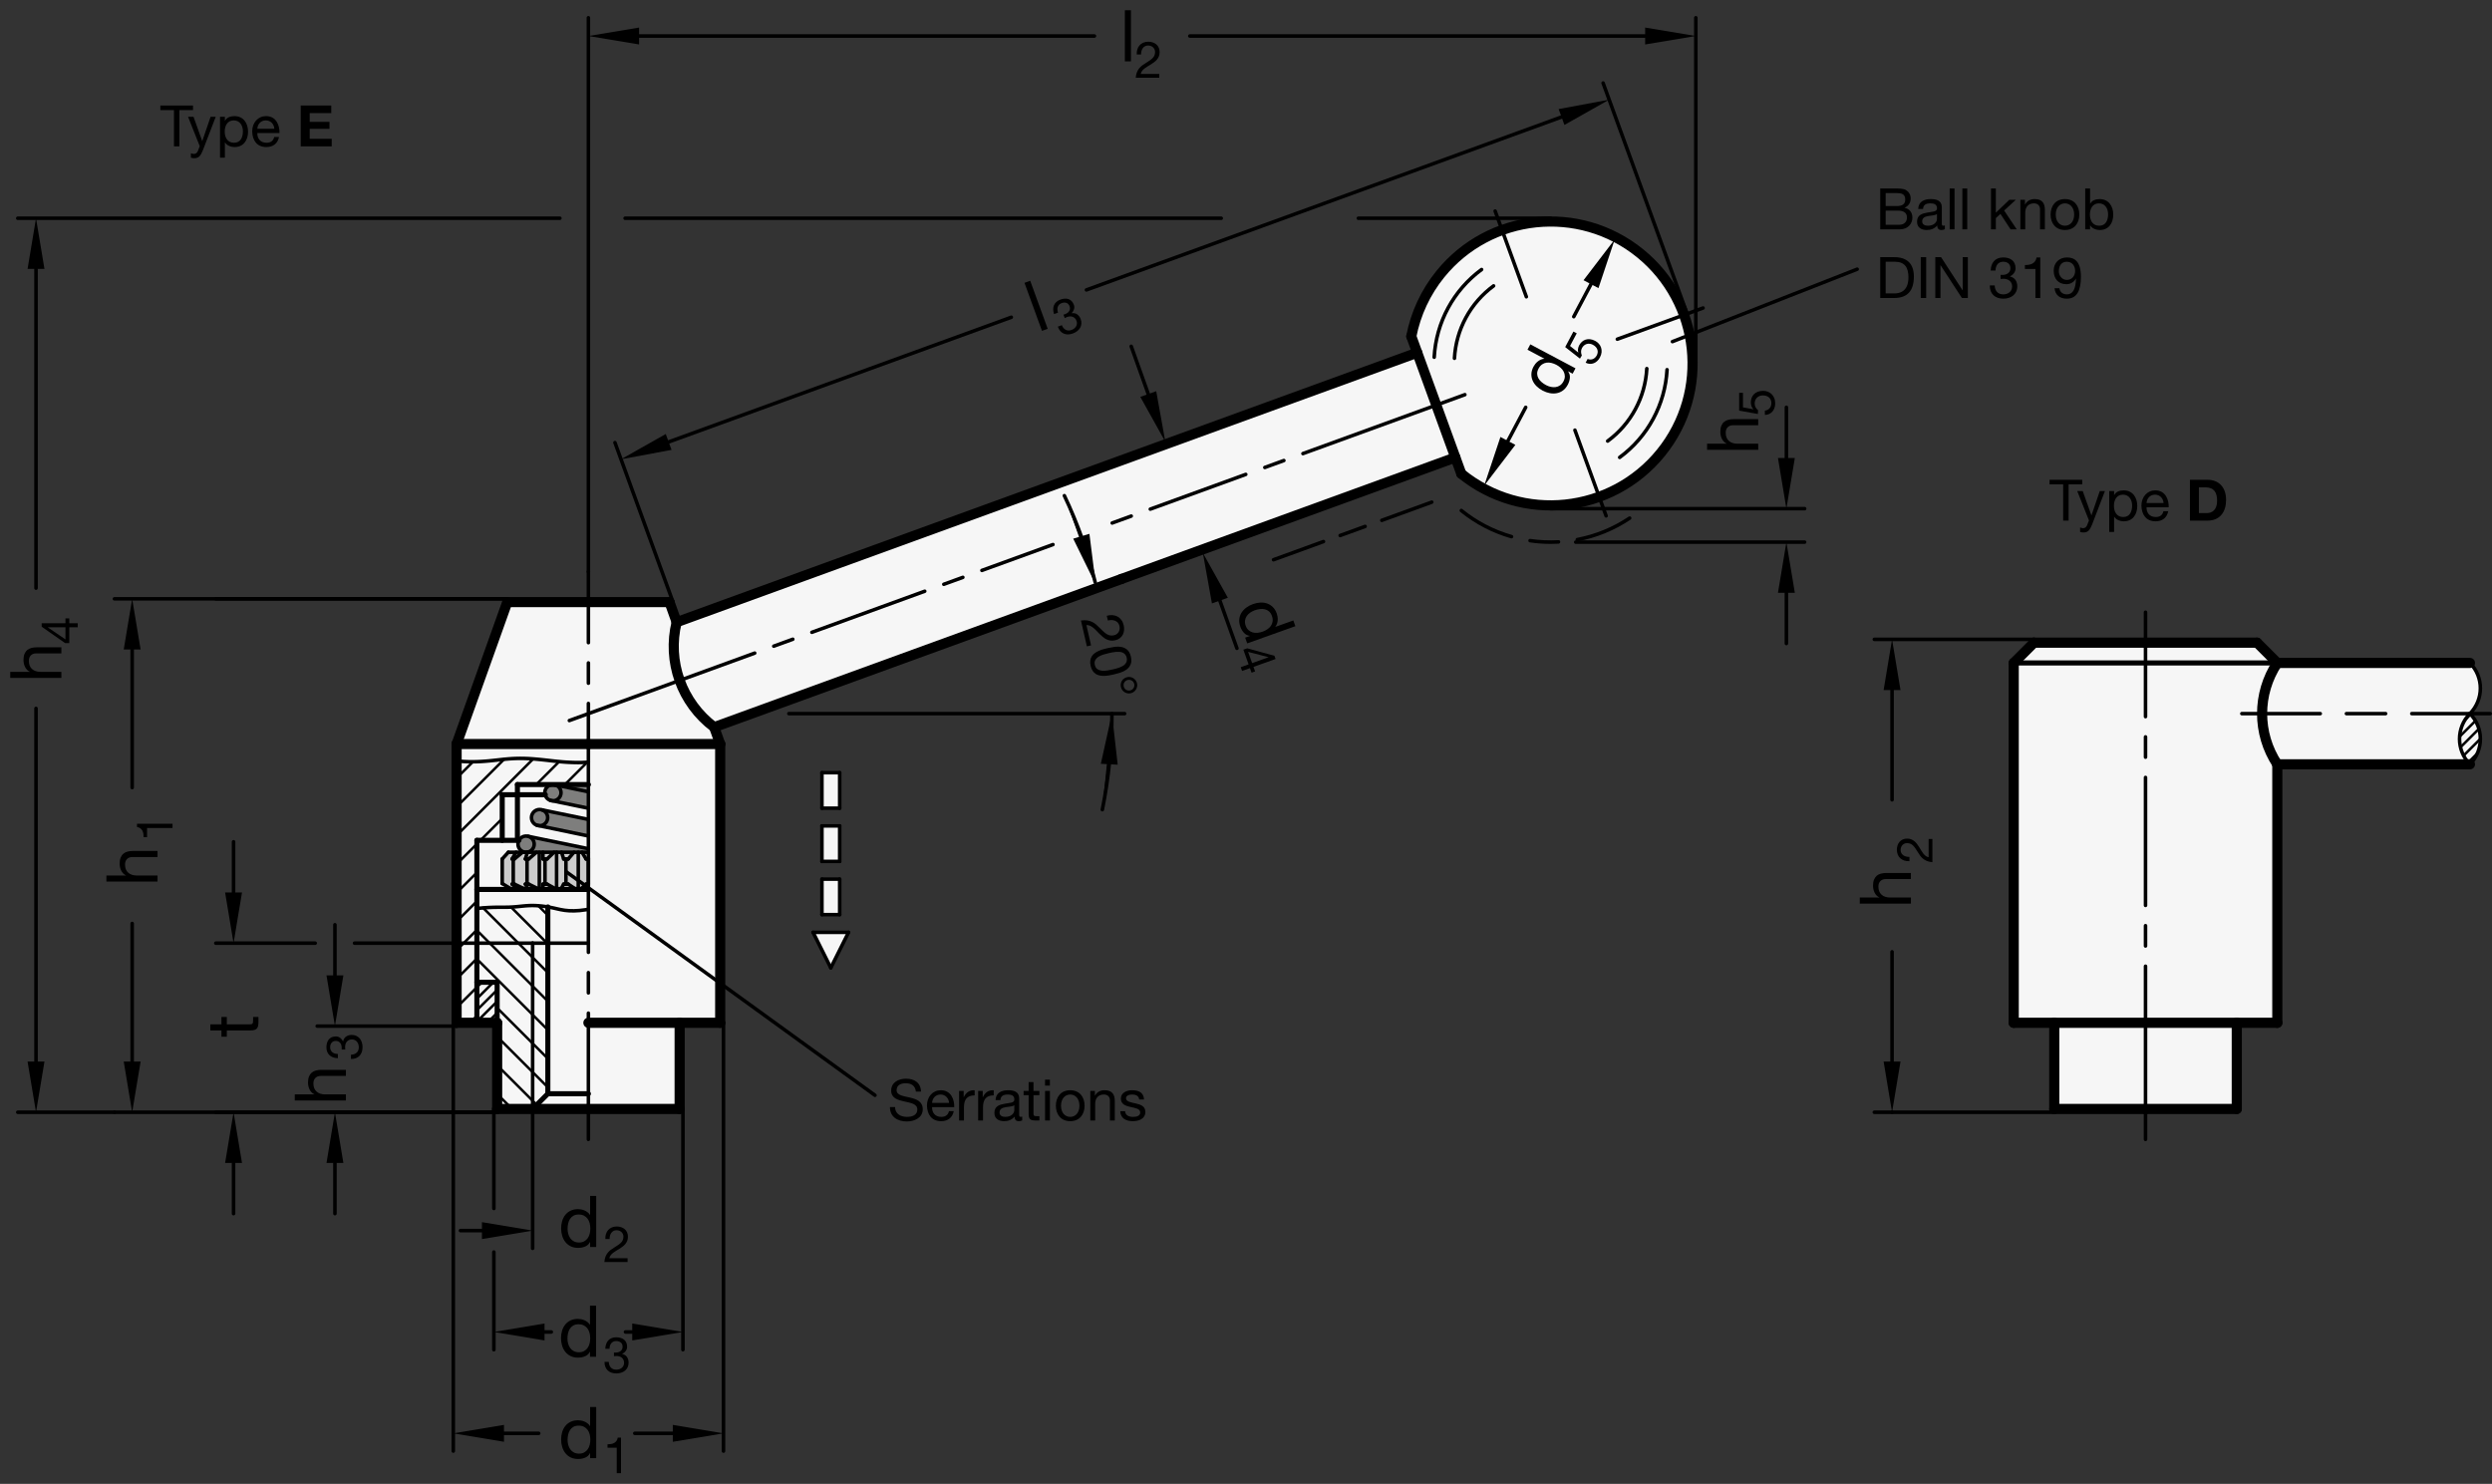 <?xml version="1.0" encoding="utf-8"?>
<!-- Generator: Adobe Illustrator 19.1.0, SVG Export Plug-In . SVG Version: 6.00 Build 0)  -->
<svg version="1.1" xmlns="http://www.w3.org/2000/svg" xmlns:xlink="http://www.w3.org/1999/xlink" x="0px" y="0px"
	 viewBox="0 0 348.373 207.474" enable-background="new 0 0 348.373 207.474" xml:space="preserve">
<rect x="0" y="0" width="348.373" height="207.474" fill="#333333" stroke="none"/>
<g id="MD_x5F_3_x5F_FUELLUNG_x5F_WS">
	<g id="LWPOLYLINE_8_">
		<polygon fill="#FFFFFF" points="113.664,130.361 116.144,135.321 118.624,130.361 		"/>
	</g>
	<g id="LWPOLYLINE_9_">
		<rect x="114.904" y="108.038" fill="#FFFFFF" width="2.48" height="4.961"/>
	</g>
	<g id="LWPOLYLINE_10_">
		<rect x="114.904" y="115.479" fill="#FFFFFF" width="2.48" height="4.961"/>
	</g>
	<g id="LWPOLYLINE_11_">
		<rect x="114.904" y="122.92" fill="#FFFFFF" width="2.48" height="4.961"/>
	</g>
	<g id="POLYLINE_5_">
		<path fill="#FFFFFF" d="M284.345,89.857l-2.835,2.835v50.315h5.669v12.047h12.756h12.756v-12.047h5.669v-36.142h26.929
			c1.941-1.964,1.941-5.123,0-7.087c1.941-1.964,1.941-5.123,0-7.087h-26.929l-2.835-2.835h-15.591H284.345z"/>
	</g>
	<g id="POLYLINE_6_">
		<path fill="#FFFFFF" d="M82.256,155.053h12.756v-12.047h5.669V104.03l-0.842-2.356L203.457,63.96l0.829,2.279
			c8.517,6.896,21.012,5.582,27.908-2.935c6.896-8.517,5.582-21.012-2.935-27.908c-8.517-6.896-21.012-5.582-27.908,2.935
			c-2.044,2.524-3.437,5.511-4.057,8.7l0.829,2.279L94.596,86.991l-1.001-2.804H82.256H70.918l-7.087,19.843v38.976H69.5v12.047
			H82.256z"/>
	</g>
</g>
<g id="MD_x5F_3_x5F_FUELLUNG_x5F_GR">
	<g id="POLYLINE_2_">
		<path fill="#F6F6F6" d="M82.256,155.053h12.756v-12.047h5.669V104.03l-0.842-2.356L203.457,63.96l0.829,2.279
			c8.517,6.896,21.012,5.582,27.908-2.935c6.896-8.517,5.582-21.012-2.935-27.908c-8.517-6.896-21.012-5.582-27.908,2.935
			c-2.044,2.524-3.437,5.511-4.057,8.7l0.829,2.279L94.596,86.991l-1.001-2.804H82.256H70.918l-7.087,19.843v38.976H69.5v12.047
			H82.256z"/>
	</g>
	<g id="POLYLINE_3_">
		<path fill="#F6F6F6" d="M284.345,89.857l-2.835,2.835v50.315h5.669v12.047h12.756h12.756v-12.047h5.669v-36.142h26.929
			c1.941-1.964,1.941-5.123,0-7.087c1.941-1.964,1.941-5.123,0-7.087h-26.929l-2.835-2.835h-15.591H284.345z"/>
	</g>
	<g id="LWPOLYLINE_4_">
		<rect x="114.904" y="122.92" fill="#F6F6F6" width="2.48" height="4.961"/>
	</g>
	<g id="LWPOLYLINE_5_">
		<rect x="114.904" y="115.479" fill="#F6F6F6" width="2.48" height="4.961"/>
	</g>
	<g id="LWPOLYLINE_6_">
		<rect x="114.904" y="108.038" fill="#F6F6F6" width="2.48" height="4.961"/>
	</g>
	<g id="LWPOLYLINE_7_">
		<polygon fill="#F6F6F6" points="113.664,130.361 116.144,135.321 118.624,130.361 		"/>
	</g>
</g>
<g id="MD_x5F_6_x5F_COLOR_x5F_K064">
	<g id="LWPOLYLINE">
		<path fill="#7E7E7D" d="M75.08,115.393l7.182,1.493v-2.312l-6.467-1.333c-0.594-0.198-1.236,0.123-1.434,0.717
			C74.162,114.552,74.483,115.194,75.08,115.393z"/>
	</g>
	<g id="LWPOLYLINE_1_">
		<path fill="#7E7E7D" d="M73.552,119.163c-0.103,0-0.206-0.013-0.305-0.04c-0.604-0.166-0.96-0.79-0.794-1.394
			c0.166-0.604,0.79-0.96,1.394-0.794l8.409,1.735l0,0.492L73.552,119.163z"/>
	</g>
	<g id="LWPOLYLINE_2_">
		<path fill="#7E7E7D" d="M77.302,109.699c-0.626,0-1.134,0.508-1.134,1.134c0,0.494,0.319,0.93,0.79,1.08l5.305,1.094v-3.308
			H77.302z"/>
	</g>
</g>
<g id="MD_x5F_6_x5F_COLOR_x5F_K027">
	<g id="LWPOLYLINE_3_">
		<polyline fill="#CCCCCC" points="82.256,119.15 71.062,119.15 70.209,120.09 70.209,123.522 71.533,124.339 82.256,124.35 
			82.255,119.15 		"/>
	</g>
</g>
<g id="MD_x5F_2_x5F_MITTELLINIE">
	<g id="LINE">
		<path d="M226.096,47.672c-0.102,0-0.196-0.063-0.233-0.163c-0.047-0.129,0.02-0.271,0.148-0.318l11.986-4.363
			c0.13-0.046,0.271,0.02,0.318,0.148c0.047,0.129-0.02,0.271-0.148,0.318l-11.986,4.363
			C226.153,47.667,226.125,47.672,226.096,47.672z"/>
	</g>
	<g id="LINE_1_">
		<path d="M213.379,41.743c-0.102,0-0.196-0.063-0.233-0.163l-4.362-11.986c-0.047-0.129,0.02-0.271,0.148-0.318
			c0.129-0.047,0.271,0.02,0.318,0.148l4.362,11.986c0.047,0.129-0.02,0.271-0.148,0.318
			C213.436,41.738,213.408,41.743,213.379,41.743z"/>
	</g>
	<g id="LINE_2_">
		<path d="M224.529,72.375c-0.102,0-0.196-0.063-0.233-0.163l-4.362-11.987c-0.047-0.129,0.02-0.271,0.148-0.318
			c0.129-0.048,0.271,0.02,0.318,0.148l4.362,11.987c0.047,0.129-0.02,0.271-0.148,0.318
			C224.585,72.371,224.557,72.375,224.529,72.375z"/>
	</g>
	<g id="LINE_12_">
		<path d="M348.125,100.026h-10.966c-0.137,0-0.248-0.111-0.248-0.248s0.111-0.248,0.248-0.248h10.966
			c0.137,0,0.248,0.111,0.248,0.248S348.261,100.026,348.125,100.026z M333.503,100.026h-5.482c-0.137,0-0.248-0.111-0.248-0.248
			s0.111-0.248,0.248-0.248h5.482c0.137,0,0.248,0.111,0.248,0.248S333.64,100.026,333.503,100.026z M324.366,100.026h-10.965
			c-0.137,0-0.248-0.111-0.248-0.248s0.111-0.248,0.248-0.248h10.965c0.137,0,0.248,0.111,0.248,0.248
			S324.502,100.026,324.366,100.026z"/>
	</g>
	<g id="LINE_219_">
		<path d="M178.035,78.511c-0.101,0-0.196-0.063-0.233-0.163c-0.047-0.129,0.02-0.271,0.148-0.318l6.986-2.543
			c0.13-0.047,0.271,0.02,0.318,0.148c0.047,0.129-0.02,0.271-0.148,0.318l-6.986,2.543
			C178.091,78.506,178.063,78.511,178.035,78.511z M187.349,75.121c-0.102,0-0.196-0.063-0.233-0.163
			c-0.047-0.129,0.02-0.271,0.148-0.318l3.493-1.271c0.129-0.047,0.271,0.02,0.318,0.148c0.047,0.129-0.02,0.271-0.148,0.318
			l-3.493,1.271C187.406,75.116,187.377,75.121,187.349,75.121z M193.171,73.001c-0.102,0-0.196-0.063-0.233-0.163
			c-0.047-0.129,0.02-0.271,0.148-0.318l6.986-2.543c0.129-0.047,0.271,0.02,0.318,0.148c0.047,0.129-0.02,0.271-0.148,0.318
			l-6.986,2.543C193.228,72.997,193.2,73.001,193.171,73.001z"/>
	</g>
	<g id="ARC_12_">
		<path d="M216.776,76.049c-0.973,0-1.953-0.071-2.915-0.212c-0.136-0.02-0.229-0.146-0.209-0.282
			c0.02-0.135,0.137-0.228,0.281-0.209c1.293,0.189,2.614,0.25,3.922,0.178c0.164-0.023,0.254,0.098,0.262,0.234
			c0.007,0.137-0.098,0.254-0.234,0.261C217.513,76.04,217.145,76.049,216.776,76.049z M220.5,75.697
			c-0.117,0-0.221-0.083-0.243-0.202c-0.026-0.134,0.063-0.264,0.196-0.29c2.594-0.495,5.025-1.494,7.228-2.969
			c0.112-0.077,0.268-0.046,0.344,0.068s0.046,0.268-0.068,0.344c-2.258,1.512-4.751,2.536-7.409,3.044
			C220.532,75.695,220.516,75.697,220.5,75.697z M211.304,75.281c-0.022,0-0.046-0.003-0.068-0.01
			c-2.604-0.745-4.994-1.99-7.105-3.699c-0.106-0.086-0.123-0.243-0.036-0.349c0.085-0.107,0.241-0.124,0.349-0.037
			c2.059,1.667,4.391,2.881,6.93,3.608c0.132,0.038,0.208,0.175,0.17,0.307C211.511,75.21,211.413,75.281,211.304,75.281z"/>
	</g>
</g>
<g id="MD_x5F_1_x5F_035">
	<g id="ARC">
		
			<path fill="none" stroke="#000000" stroke-width="0.496" stroke-linecap="round" stroke-linejoin="round" stroke-miterlimit="10" d="
			M226.424,63.952c3.933-2.89,6.363-7.39,6.624-12.263"/>
	</g>
	<g id="ARC_1_">
		
			<path fill="none" stroke="#000000" stroke-width="0.496" stroke-linecap="round" stroke-linejoin="round" stroke-miterlimit="10" d="
			M224.746,61.668c3.249-2.387,5.257-6.104,5.472-10.13"/>
	</g>
	<g id="ARC_2_">
		
			<path fill="none" stroke="#000000" stroke-width="0.496" stroke-linecap="round" stroke-linejoin="round" stroke-miterlimit="10" d="
			M208.8,39.968c-3.249,2.387-5.257,6.104-5.472,10.13"/>
	</g>
	<g id="ARC_3_">
		
			<path fill="none" stroke="#000000" stroke-width="0.496" stroke-linecap="round" stroke-linejoin="round" stroke-miterlimit="10" d="
			M207.121,37.683c-3.933,2.89-6.363,7.39-6.624,12.263"/>
	</g>
	<g id="LINE_4_">
		
			<line fill="none" stroke="#000000" stroke-width="0.496" stroke-linecap="round" stroke-linejoin="round" stroke-miterlimit="10" x1="74.461" y1="131.871" x2="74.461" y2="155.053"/>
	</g>
	<g id="POLYLINE">
		
			<polyline fill="none" stroke="#000000" stroke-width="0.496" stroke-linecap="round" stroke-linejoin="round" stroke-miterlimit="10" points="
			63.831,106.385 64.194,106.426 64.856,106.476 65.489,106.502 66.096,106.508 66.679,106.497 67.241,106.472 67.784,106.436 
			68.309,106.392 68.815,106.342 69.303,106.289 69.774,106.237 70.229,106.187 70.667,106.142 71.091,106.105 71.502,106.076 
			71.903,106.055 72.298,106.042 72.688,106.037 73.077,106.039 73.468,106.048 73.863,106.065 74.264,106.089 74.669,106.119 
			75.076,106.154 75.481,106.192 75.881,106.234 76.274,106.276 76.657,106.319 77.025,106.361 77.379,106.401 77.723,106.438 
			78.062,106.473 78.404,106.506 78.753,106.535 79.116,106.561 79.499,106.583 79.909,106.601 80.349,106.615 80.82,106.62 
			81.319,106.614 81.844,106.59 82.256,106.557 		"/>
	</g>
	<g id="ARC_4_">
		
			<path fill="none" stroke="#000000" stroke-width="0.496" stroke-linecap="round" stroke-linejoin="round" stroke-miterlimit="10" d="
			M345.29,99.778c-1.941,1.964-1.941,5.123,0,7.087"/>
	</g>
	<g id="LINE_13_">
		
			<line fill="none" stroke="#000000" stroke-width="0.496" stroke-linecap="round" stroke-linejoin="round" stroke-miterlimit="10" x1="82.256" y1="131.871" x2="74.461" y2="131.871"/>
	</g>
	<g id="POLYLINE_1_">
		
			<polyline fill="none" stroke="#000000" stroke-width="0.496" stroke-linecap="round" stroke-linejoin="round" stroke-miterlimit="10" points="
			66.666,127.022 66.71,127.017 67.548,126.936 68.299,126.886 68.973,126.86 69.579,126.85 70.128,126.848 70.628,126.848 
			71.09,126.842 71.521,126.824 71.929,126.796 72.317,126.762 72.692,126.724 73.057,126.687 73.419,126.653 73.783,126.627 
			74.153,126.611 74.533,126.609 74.925,126.62 75.328,126.646 75.74,126.685 76.162,126.738 76.593,126.805 77.031,126.886 
			77.478,126.98 77.935,127.085 78.419,127.189 78.95,127.278 79.55,127.336 80.237,127.351 81.032,127.307 81.956,127.19 
			82.256,127.133 		"/>
	</g>
	<g id="LINE_79_">
		
			<line fill="none" stroke="#000000" stroke-width="0.496" stroke-linecap="round" stroke-linejoin="round" stroke-miterlimit="10" x1="79.117" y1="121.859" x2="122.317" y2="153.138"/>
	</g>
	<g id="ARC_8_">
		
			<path fill="none" stroke="#000000" stroke-width="0.496" stroke-linecap="round" stroke-linejoin="round" stroke-miterlimit="10" d="
			M345.29,106.864c1.941-1.964,1.941-5.123,0-7.087"/>
	</g>
	<g id="ARC_9_">
		
			<path fill="none" stroke="#000000" stroke-width="0.496" stroke-linecap="round" stroke-linejoin="round" stroke-miterlimit="10" d="
			M345.29,99.778c1.941-1.964,1.941-5.123,0-7.087"/>
	</g>
	<g id="LINE_127_">
		
			<line fill="none" stroke="#000000" stroke-width="0.496" stroke-linecap="round" stroke-linejoin="round" stroke-miterlimit="10" x1="204.786" y1="55.181" x2="182.145" y2="63.421"/>
	</g>
	<g id="LINE_128_">
		
			<line fill="none" stroke="#000000" stroke-width="0.496" stroke-linecap="round" stroke-linejoin="round" stroke-miterlimit="10" x1="179.481" y1="64.391" x2="176.817" y2="65.36"/>
	</g>
	<g id="LINE_129_">
		
			<line fill="none" stroke="#000000" stroke-width="0.496" stroke-linecap="round" stroke-linejoin="round" stroke-miterlimit="10" x1="174.154" y1="66.33" x2="160.808" y2="71.187"/>
	</g>
	<g id="LINE_130_">
		
			<line fill="none" stroke="#000000" stroke-width="0.496" stroke-linecap="round" stroke-linejoin="round" stroke-miterlimit="10" x1="147.202" y1="76.14" x2="137.267" y2="79.755"/>
	</g>
	<g id="LINE_131_">
		
			<line fill="none" stroke="#000000" stroke-width="0.496" stroke-linecap="round" stroke-linejoin="round" stroke-miterlimit="10" x1="134.604" y1="80.725" x2="131.94" y2="81.694"/>
	</g>
	<g id="LINE_132_">
		
			<line fill="none" stroke="#000000" stroke-width="0.496" stroke-linecap="round" stroke-linejoin="round" stroke-miterlimit="10" x1="129.276" y1="82.664" x2="113.497" y2="88.407"/>
	</g>
	<g id="LINE_133_">
		
			<line fill="none" stroke="#000000" stroke-width="0.496" stroke-linecap="round" stroke-linejoin="round" stroke-miterlimit="10" x1="110.833" y1="89.377" x2="108.169" y2="90.346"/>
	</g>
	<g id="LINE_134_">
		
			<line fill="none" stroke="#000000" stroke-width="0.496" stroke-linecap="round" stroke-linejoin="round" stroke-miterlimit="10" x1="105.506" y1="91.316" x2="79.593" y2="100.747"/>
	</g>
	<g id="LINE_135_">
		
			<line fill="none" stroke="#000000" stroke-width="0.496" stroke-linecap="round" stroke-linejoin="round" stroke-miterlimit="10" x1="82.256" y1="133.156" x2="82.256" y2="98.36"/>
	</g>
	<g id="LINE_136_">
		
			<line fill="none" stroke="#000000" stroke-width="0.496" stroke-linecap="round" stroke-linejoin="round" stroke-miterlimit="10" x1="82.256" y1="95.526" x2="82.256" y2="92.691"/>
	</g>
	<g id="LINE_137_">
		
			<line fill="none" stroke="#000000" stroke-width="0.496" stroke-linecap="round" stroke-linejoin="round" stroke-miterlimit="10" x1="82.256" y1="89.857" x2="82.256" y2="79.935"/>
	</g>
	<g id="LINE_138_">
		
			<line fill="none" stroke="#000000" stroke-width="0.496" stroke-linecap="round" stroke-linejoin="round" stroke-miterlimit="10" x1="82.256" y1="159.305" x2="82.256" y2="141.66"/>
	</g>
	<g id="LINE_139_">
		
			<line fill="none" stroke="#000000" stroke-width="0.496" stroke-linecap="round" stroke-linejoin="round" stroke-miterlimit="10" x1="82.256" y1="138.825" x2="82.256" y2="135.99"/>
	</g>
	<g id="LINE_140_">
		
			<line fill="none" stroke="#000000" stroke-width="0.496" stroke-linecap="round" stroke-linejoin="round" stroke-miterlimit="10" x1="299.936" y1="126.593" x2="299.936" y2="108.702"/>
	</g>
	<g id="LINE_141_">
		
			<line fill="none" stroke="#000000" stroke-width="0.496" stroke-linecap="round" stroke-linejoin="round" stroke-miterlimit="10" x1="299.936" y1="105.867" x2="299.936" y2="103.032"/>
	</g>
	<g id="LINE_142_">
		
			<line fill="none" stroke="#000000" stroke-width="0.496" stroke-linecap="round" stroke-linejoin="round" stroke-miterlimit="10" x1="299.936" y1="100.198" x2="299.936" y2="85.605"/>
	</g>
	<g id="LINE_143_">
		
			<line fill="none" stroke="#000000" stroke-width="0.496" stroke-linecap="round" stroke-linejoin="round" stroke-miterlimit="10" x1="299.936" y1="159.305" x2="299.936" y2="135.097"/>
	</g>
	<g id="LINE_144_">
		
			<line fill="none" stroke="#000000" stroke-width="0.496" stroke-linecap="round" stroke-linejoin="round" stroke-miterlimit="10" x1="299.936" y1="132.263" x2="299.936" y2="129.428"/>
	</g>
	<g id="CIRCLE">
		
			<path fill="none" stroke="#000000" stroke-width="0.496" stroke-linecap="round" stroke-linejoin="round" stroke-miterlimit="10" d="
			M72.412,118.029c0-0.626,0.508-1.134,1.134-1.134s1.134,0.508,1.134,1.134s-0.508,1.134-1.134,1.134
			S72.412,118.655,72.412,118.029L72.412,118.029z"/>
	</g>
	<g id="CIRCLE_1_">
		
			<path fill="none" stroke="#000000" stroke-width="0.496" stroke-linecap="round" stroke-linejoin="round" stroke-miterlimit="10" d="
			M76.162,110.833c0-0.626,0.508-1.134,1.134-1.134s1.134,0.508,1.134,1.134s-0.508,1.134-1.134,1.134
			S76.162,111.459,76.162,110.833L76.162,110.833z"/>
	</g>
	<g id="CIRCLE_2_">
		
			<path fill="none" stroke="#000000" stroke-width="0.496" stroke-linecap="round" stroke-linejoin="round" stroke-miterlimit="10" d="
			M74.296,114.317c0-0.626,0.508-1.134,1.134-1.134s1.134,0.508,1.134,1.134s-0.508,1.134-1.134,1.134
			S74.296,114.943,74.296,114.317L74.296,114.317z"/>
	</g>
	<g id="LINE_157_">
		
			<line fill="none" stroke="#000000" stroke-width="0.496" stroke-linecap="round" stroke-linejoin="round" stroke-miterlimit="10" x1="76.951" y1="111.913" x2="82.256" y2="113.007"/>
	</g>
	<g id="LINE_158_">
		
			<line fill="none" stroke="#000000" stroke-width="0.496" stroke-linecap="round" stroke-linejoin="round" stroke-miterlimit="10" x1="75.789" y1="113.241" x2="82.256" y2="114.574"/>
	</g>
	<g id="LINE_159_">
		
			<line fill="none" stroke="#000000" stroke-width="0.496" stroke-linecap="round" stroke-linejoin="round" stroke-miterlimit="10" x1="75.075" y1="115.393" x2="82.256" y2="116.886"/>
	</g>
	<g id="LINE_160_">
		
			<line fill="none" stroke="#000000" stroke-width="0.496" stroke-linecap="round" stroke-linejoin="round" stroke-miterlimit="10" x1="73.841" y1="116.934" x2="82.256" y2="118.669"/>
	</g>
	<g id="LINE_161_">
		
			<line fill="none" stroke="#000000" stroke-width="0.496" stroke-linecap="round" stroke-linejoin="round" stroke-miterlimit="10" x1="77.64" y1="109.753" x2="82.256" y2="110.704"/>
	</g>
	<g id="LINE_162_">
		
			<line fill="none" stroke="#000000" stroke-width="0.496" stroke-linecap="round" stroke-linejoin="round" stroke-miterlimit="10" x1="78.392" y1="124.35" x2="78.802" y2="123.617"/>
	</g>
	<g id="LINE_163_">
		
			<line fill="none" stroke="#000000" stroke-width="0.496" stroke-linecap="round" stroke-linejoin="round" stroke-miterlimit="10" x1="79.432" y1="123.617" x2="78.802" y2="123.617"/>
	</g>
	<g id="LINE_164_">
		
			<line fill="none" stroke="#000000" stroke-width="0.496" stroke-linecap="round" stroke-linejoin="round" stroke-miterlimit="10" x1="79.432" y1="123.617" x2="80.526" y2="124.35"/>
	</g>
	<g id="LINE_165_">
		
			<line fill="none" stroke="#000000" stroke-width="0.496" stroke-linecap="round" stroke-linejoin="round" stroke-miterlimit="10" x1="81.152" y1="124.35" x2="81.93" y2="123.617"/>
	</g>
	<g id="LINE_166_">
		
			<line fill="none" stroke="#000000" stroke-width="0.496" stroke-linecap="round" stroke-linejoin="round" stroke-miterlimit="10" x1="82.256" y1="123.617" x2="81.93" y2="123.617"/>
	</g>
	<g id="LINE_167_">
		
			<line fill="none" stroke="#000000" stroke-width="0.496" stroke-linecap="round" stroke-linejoin="round" stroke-miterlimit="10" x1="72.343" y1="124.35" x2="71.588" y2="123.617"/>
	</g>
	<g id="LINE_168_">
		
			<line fill="none" stroke="#000000" stroke-width="0.496" stroke-linecap="round" stroke-linejoin="round" stroke-miterlimit="10" x1="71.914" y1="123.617" x2="73.448" y2="124.35"/>
	</g>
	<g id="LINE_169_">
		
			<line fill="none" stroke="#000000" stroke-width="0.496" stroke-linecap="round" stroke-linejoin="round" stroke-miterlimit="10" x1="73.832" y1="124.35" x2="73.448" y2="123.617"/>
	</g>
	<g id="LINE_170_">
		
			<line fill="none" stroke="#000000" stroke-width="0.496" stroke-linecap="round" stroke-linejoin="round" stroke-miterlimit="10" x1="73.909" y1="123.617" x2="75.395" y2="124.35"/>
	</g>
	<g id="LINE_171_">
		
			<line fill="none" stroke="#000000" stroke-width="0.496" stroke-linecap="round" stroke-linejoin="round" stroke-miterlimit="10" x1="75.895" y1="124.35" x2="75.909" y2="123.617"/>
	</g>
	<g id="LINE_172_">
		
			<line fill="none" stroke="#000000" stroke-width="0.496" stroke-linecap="round" stroke-linejoin="round" stroke-miterlimit="10" x1="76.473" y1="123.617" x2="77.809" y2="124.35"/>
	</g>
	<g id="LINE_173_">
		
			<line fill="none" stroke="#000000" stroke-width="0.496" stroke-linecap="round" stroke-linejoin="round" stroke-miterlimit="10" x1="82.256" y1="120.101" x2="81.93" y2="120.101"/>
	</g>
	<g id="LINE_174_">
		
			<line fill="none" stroke="#000000" stroke-width="0.496" stroke-linecap="round" stroke-linejoin="round" stroke-miterlimit="10" x1="81.93" y1="120.101" x2="81.357" y2="119.161"/>
	</g>
	<g id="LINE_175_">
		
			<line fill="none" stroke="#000000" stroke-width="0.496" stroke-linecap="round" stroke-linejoin="round" stroke-miterlimit="10" x1="80.839" y1="124.35" x2="80.839" y2="119.161"/>
	</g>
	<g id="LINE_176_">
		
			<line fill="none" stroke="#000000" stroke-width="0.496" stroke-linecap="round" stroke-linejoin="round" stroke-miterlimit="10" x1="80.237" y1="119.161" x2="79.432" y2="120.101"/>
	</g>
	<g id="LINE_177_">
		
			<line fill="none" stroke="#000000" stroke-width="0.496" stroke-linecap="round" stroke-linejoin="round" stroke-miterlimit="10" x1="79.432" y1="120.101" x2="78.802" y2="120.101"/>
	</g>
	<g id="LINE_178_">
		
			<line fill="none" stroke="#000000" stroke-width="0.496" stroke-linecap="round" stroke-linejoin="round" stroke-miterlimit="10" x1="78.802" y1="120.101" x2="78.5" y2="119.161"/>
	</g>
	<g id="LINE_179_">
		
			<line fill="none" stroke="#000000" stroke-width="0.496" stroke-linecap="round" stroke-linejoin="round" stroke-miterlimit="10" x1="77.456" y1="119.161" x2="76.473" y2="120.101"/>
	</g>
	<g id="LINE_180_">
		
			<line fill="none" stroke="#000000" stroke-width="0.496" stroke-linecap="round" stroke-linejoin="round" stroke-miterlimit="10" x1="75.909" y1="120.101" x2="75.899" y2="119.161"/>
	</g>
	<g id="LINE_181_">
		
			<line fill="none" stroke="#000000" stroke-width="0.496" stroke-linecap="round" stroke-linejoin="round" stroke-miterlimit="10" x1="75.002" y1="119.161" x2="73.909" y2="120.101"/>
	</g>
	<g id="LINE_182_">
		
			<line fill="none" stroke="#000000" stroke-width="0.496" stroke-linecap="round" stroke-linejoin="round" stroke-miterlimit="10" x1="75.395" y1="124.35" x2="75.395" y2="119.161"/>
	</g>
	<g id="LINE_183_">
		
			<line fill="none" stroke="#000000" stroke-width="0.496" stroke-linecap="round" stroke-linejoin="round" stroke-miterlimit="10" x1="73.448" y1="120.101" x2="73.731" y2="119.161"/>
	</g>
	<g id="LINE_184_">
		
			<line fill="none" stroke="#000000" stroke-width="0.496" stroke-linecap="round" stroke-linejoin="round" stroke-miterlimit="10" x1="73.043" y1="119.161" x2="71.914" y2="120.101"/>
	</g>
	<g id="LINE_185_">
		
			<line fill="none" stroke="#000000" stroke-width="0.496" stroke-linecap="round" stroke-linejoin="round" stroke-miterlimit="10" x1="71.588" y1="120.101" x2="72.144" y2="119.161"/>
	</g>
	<g id="LINE_186_">
		
			<line fill="none" stroke="#000000" stroke-width="0.496" stroke-linecap="round" stroke-linejoin="round" stroke-miterlimit="10" x1="71.751" y1="120.101" x2="71.751" y2="123.617"/>
	</g>
	<g id="LINE_187_">
		
			<line fill="none" stroke="#000000" stroke-width="0.496" stroke-linecap="round" stroke-linejoin="round" stroke-miterlimit="10" x1="82.256" y1="123.617" x2="82.256" y2="119.971"/>
	</g>
	<g id="LINE_188_">
		
			<line fill="none" stroke="#000000" stroke-width="0.496" stroke-linecap="round" stroke-linejoin="round" stroke-miterlimit="10" x1="79.117" y1="123.617" x2="79.117" y2="120.101"/>
	</g>
	<g id="LINE_189_">
		
			<line fill="none" stroke="#000000" stroke-width="0.496" stroke-linecap="round" stroke-linejoin="round" stroke-miterlimit="10" x1="76.191" y1="123.617" x2="76.191" y2="120.101"/>
	</g>
	<g id="LINE_190_">
		
			<line fill="none" stroke="#000000" stroke-width="0.496" stroke-linecap="round" stroke-linejoin="round" stroke-miterlimit="10" x1="73.679" y1="123.617" x2="73.679" y2="120.101"/>
	</g>
	<g id="LINE_191_">
		
			<line fill="none" stroke="#000000" stroke-width="0.496" stroke-linecap="round" stroke-linejoin="round" stroke-miterlimit="10" x1="82.256" y1="119.161" x2="71.062" y2="119.161"/>
	</g>
	<g id="LINE_192_">
		
			<line fill="none" stroke="#000000" stroke-width="0.496" stroke-linecap="round" stroke-linejoin="round" stroke-miterlimit="10" x1="71.062" y1="119.161" x2="70.209" y2="120.101"/>
	</g>
	<g id="LINE_193_">
		
			<line fill="none" stroke="#000000" stroke-width="0.496" stroke-linecap="round" stroke-linejoin="round" stroke-miterlimit="10" x1="70.209" y1="120.101" x2="70.209" y2="123.533"/>
	</g>
	<g id="LINE_194_">
		
			<line fill="none" stroke="#000000" stroke-width="0.496" stroke-linecap="round" stroke-linejoin="round" stroke-miterlimit="10" x1="70.209" y1="123.533" x2="71.533" y2="124.35"/>
	</g>
	<g id="LINE_195_">
		
			<line fill="none" stroke="#000000" stroke-width="0.496" stroke-linecap="round" stroke-linejoin="round" stroke-miterlimit="10" x1="71.533" y1="124.35" x2="82.256" y2="124.35"/>
	</g>
	<g id="LINE_196_">
		
			<line fill="none" stroke="#000000" stroke-width="0.496" stroke-linecap="round" stroke-linejoin="round" stroke-miterlimit="10" x1="71.588" y1="120.101" x2="71.914" y2="120.101"/>
	</g>
	<g id="LINE_197_">
		
			<line fill="none" stroke="#000000" stroke-width="0.496" stroke-linecap="round" stroke-linejoin="round" stroke-miterlimit="10" x1="73.448" y1="120.101" x2="73.909" y2="120.101"/>
	</g>
	<g id="LINE_198_">
		
			<line fill="none" stroke="#000000" stroke-width="0.496" stroke-linecap="round" stroke-linejoin="round" stroke-miterlimit="10" x1="75.909" y1="120.101" x2="76.473" y2="120.101"/>
	</g>
	<g id="LINE_199_">
		
			<line fill="none" stroke="#000000" stroke-width="0.496" stroke-linecap="round" stroke-linejoin="round" stroke-miterlimit="10" x1="75.909" y1="123.617" x2="76.473" y2="123.617"/>
	</g>
	<g id="LINE_200_">
		
			<line fill="none" stroke="#000000" stroke-width="0.496" stroke-linecap="round" stroke-linejoin="round" stroke-miterlimit="10" x1="73.448" y1="123.617" x2="73.909" y2="123.617"/>
	</g>
	<g id="LINE_201_">
		
			<line fill="none" stroke="#000000" stroke-width="0.496" stroke-linecap="round" stroke-linejoin="round" stroke-miterlimit="10" x1="71.588" y1="123.617" x2="71.914" y2="123.617"/>
	</g>
	<g id="LINE_202_">
		
			<line fill="none" stroke="#000000" stroke-width="0.496" stroke-linecap="round" stroke-linejoin="round" stroke-miterlimit="10" x1="77.809" y1="124.35" x2="77.809" y2="119.161"/>
	</g>
	<g id="LINE_203_">
		
			<line fill="none" stroke="#000000" stroke-width="0.496" stroke-linecap="round" stroke-linejoin="round" stroke-miterlimit="10" x1="116.144" y1="135.321" x2="118.624" y2="130.361"/>
	</g>
	<g id="LINE_204_">
		
			<line fill="none" stroke="#000000" stroke-width="0.496" stroke-linecap="round" stroke-linejoin="round" stroke-miterlimit="10" x1="118.624" y1="130.361" x2="113.664" y2="130.361"/>
	</g>
	<g id="LINE_205_">
		
			<line fill="none" stroke="#000000" stroke-width="0.496" stroke-linecap="round" stroke-linejoin="round" stroke-miterlimit="10" x1="113.664" y1="130.361" x2="116.144" y2="135.321"/>
	</g>
	<g id="LINE_206_">
		
			<line fill="none" stroke="#000000" stroke-width="0.496" stroke-linecap="round" stroke-linejoin="round" stroke-miterlimit="10" x1="114.904" y1="127.88" x2="117.384" y2="127.88"/>
	</g>
	<g id="LINE_207_">
		
			<line fill="none" stroke="#000000" stroke-width="0.496" stroke-linecap="round" stroke-linejoin="round" stroke-miterlimit="10" x1="117.384" y1="127.88" x2="117.384" y2="122.92"/>
	</g>
	<g id="LINE_208_">
		
			<line fill="none" stroke="#000000" stroke-width="0.496" stroke-linecap="round" stroke-linejoin="round" stroke-miterlimit="10" x1="117.384" y1="122.92" x2="114.904" y2="122.92"/>
	</g>
	<g id="LINE_209_">
		
			<line fill="none" stroke="#000000" stroke-width="0.496" stroke-linecap="round" stroke-linejoin="round" stroke-miterlimit="10" x1="114.904" y1="122.92" x2="114.904" y2="127.88"/>
	</g>
	<g id="LINE_210_">
		
			<line fill="none" stroke="#000000" stroke-width="0.496" stroke-linecap="round" stroke-linejoin="round" stroke-miterlimit="10" x1="114.904" y1="120.44" x2="117.384" y2="120.44"/>
	</g>
	<g id="LINE_211_">
		
			<line fill="none" stroke="#000000" stroke-width="0.496" stroke-linecap="round" stroke-linejoin="round" stroke-miterlimit="10" x1="117.384" y1="120.44" x2="117.384" y2="115.479"/>
	</g>
	<g id="LINE_212_">
		
			<line fill="none" stroke="#000000" stroke-width="0.496" stroke-linecap="round" stroke-linejoin="round" stroke-miterlimit="10" x1="117.384" y1="115.479" x2="114.904" y2="115.479"/>
	</g>
	<g id="LINE_213_">
		
			<line fill="none" stroke="#000000" stroke-width="0.496" stroke-linecap="round" stroke-linejoin="round" stroke-miterlimit="10" x1="114.904" y1="115.479" x2="114.904" y2="120.44"/>
	</g>
	<g id="LINE_214_">
		
			<line fill="none" stroke="#000000" stroke-width="0.496" stroke-linecap="round" stroke-linejoin="round" stroke-miterlimit="10" x1="114.904" y1="112.999" x2="117.384" y2="112.999"/>
	</g>
	<g id="LINE_215_">
		
			<line fill="none" stroke="#000000" stroke-width="0.496" stroke-linecap="round" stroke-linejoin="round" stroke-miterlimit="10" x1="117.384" y1="112.999" x2="117.384" y2="108.038"/>
	</g>
	<g id="LINE_216_">
		
			<line fill="none" stroke="#000000" stroke-width="0.496" stroke-linecap="round" stroke-linejoin="round" stroke-miterlimit="10" x1="117.384" y1="108.038" x2="114.904" y2="108.038"/>
	</g>
	<g id="LINE_217_">
		
			<line fill="none" stroke="#000000" stroke-width="0.496" stroke-linecap="round" stroke-linejoin="round" stroke-miterlimit="10" x1="114.904" y1="108.038" x2="114.904" y2="112.999"/>
	</g>
	<g id="LINE_218_">
		
			<line fill="none" stroke="#000000" stroke-width="0.496" stroke-linecap="round" stroke-linejoin="round" stroke-miterlimit="10" x1="158.144" y1="72.157" x2="155.481" y2="73.126"/>
	</g>
	<g id="LINE_224_">
		
			<line fill="none" stroke="#000000" stroke-width="0.496" stroke-linecap="round" stroke-linejoin="round" stroke-miterlimit="10" x1="233.799" y1="47.766" x2="259.624" y2="37.638"/>
	</g>
</g>
<g id="MD_x5F_1_x5F_050">
	<g id="LINE_3_">
		
			<line fill="none" stroke="#000000" stroke-width="0.709" stroke-linecap="round" stroke-linejoin="round" stroke-miterlimit="10" x1="76.587" y1="126.804" x2="76.587" y2="152.927"/>
	</g>
	<g id="LINE_5_">
		
			<line fill="none" stroke="#000000" stroke-width="0.709" stroke-linecap="round" stroke-linejoin="round" stroke-miterlimit="10" x1="69.5" y1="143.006" x2="69.5" y2="137.337"/>
	</g>
	<g id="LINE_6_">
		
			<line fill="none" stroke="#000000" stroke-width="0.709" stroke-linecap="round" stroke-linejoin="round" stroke-miterlimit="10" x1="66.666" y1="143.006" x2="66.666" y2="117.494"/>
	</g>
	<g id="LINE_7_">
		
			<line fill="none" stroke="#000000" stroke-width="0.709" stroke-linecap="round" stroke-linejoin="round" stroke-miterlimit="10" x1="66.666" y1="117.494" x2="72.546" y2="117.494"/>
	</g>
	<g id="LINE_8_">
		
			<line fill="none" stroke="#000000" stroke-width="0.709" stroke-linecap="round" stroke-linejoin="round" stroke-miterlimit="10" x1="82.256" y1="152.927" x2="76.587" y2="152.927"/>
	</g>
	<g id="LINE_9_">
		
			<line fill="none" stroke="#000000" stroke-width="0.709" stroke-linecap="round" stroke-linejoin="round" stroke-miterlimit="10" x1="76.587" y1="152.927" x2="74.461" y2="155.053"/>
	</g>
	<g id="LINE_10_">
		
			<line fill="none" stroke="#000000" stroke-width="0.709" stroke-linecap="round" stroke-linejoin="round" stroke-miterlimit="10" x1="69.5" y1="137.337" x2="66.666" y2="137.337"/>
	</g>
	<g id="LINE_11_">
		
			<line fill="none" stroke="#000000" stroke-width="0.709" stroke-linecap="round" stroke-linejoin="round" stroke-miterlimit="10" x1="281.511" y1="92.691" x2="318.361" y2="92.691"/>
	</g>
	<g id="LINE_26_">
		
			<line fill="none" stroke="#000000" stroke-width="0.709" stroke-linecap="round" stroke-linejoin="round" stroke-miterlimit="10" x1="82.256" y1="124.361" x2="66.666" y2="124.361"/>
	</g>
	<g id="LINE_27_">
		
			<line fill="none" stroke="#000000" stroke-width="0.709" stroke-linecap="round" stroke-linejoin="round" stroke-miterlimit="10" x1="70.209" y1="111.116" x2="76.233" y2="111.116"/>
	</g>
	<g id="LINE_28_">
		
			<line fill="none" stroke="#000000" stroke-width="0.709" stroke-linecap="round" stroke-linejoin="round" stroke-miterlimit="10" x1="70.209" y1="111.116" x2="70.209" y2="117.494"/>
	</g>
	<g id="LINE_29_">
		
			<line fill="none" stroke="#000000" stroke-width="0.709" stroke-linecap="round" stroke-linejoin="round" stroke-miterlimit="10" x1="72.335" y1="109.699" x2="72.335" y2="117.494"/>
	</g>
	<g id="LINE_30_">
		
			<line fill="none" stroke="#000000" stroke-width="0.709" stroke-linecap="round" stroke-linejoin="round" stroke-miterlimit="10" x1="72.335" y1="109.699" x2="82.256" y2="109.699"/>
	</g>
</g>
<g id="MD_x5F_2_x5F_BEMASSUNG">
	<g id="LINE_14_">
		
			<line stroke="#000000" stroke-width="0.496" stroke-linecap="round" stroke-linejoin="round" stroke-miterlimit="10" x1="110.281" y1="99.778" x2="157.221" y2="99.778"/>
	</g>
	<g id="LINE_15_">
		
			<line stroke="#000000" stroke-width="0.496" stroke-linecap="round" stroke-linejoin="round" stroke-miterlimit="10" x1="222.415" y1="39.733" x2="220.007" y2="44.277"/>
	</g>
	<g id="LINE_16_">
		
			<line stroke="#000000" stroke-width="0.496" stroke-linecap="round" stroke-linejoin="round" stroke-miterlimit="10" x1="210.799" y1="61.649" x2="213.288" y2="56.953"/>
	</g>
	<g id="SOLID">
		<polygon points="223.459,40.286 225.734,33.471 221.372,39.18 		"/>
	</g>
	<g id="SOLID_1_">
		<polygon points="211.843,62.202 207.48,67.91 209.756,61.096 		"/>
	</g>
	<g id="LINE_17_">
		
			<line stroke="#000000" stroke-width="0.496" stroke-linecap="round" stroke-linejoin="round" stroke-miterlimit="10" x1="94.028" y1="84.03" x2="85.968" y2="61.884"/>
	</g>
	<g id="LINE_18_">
		
			<line stroke="#000000" stroke-width="0.496" stroke-linecap="round" stroke-linejoin="round" stroke-miterlimit="10" x1="235.852" y1="43.874" x2="224.107" y2="11.606"/>
	</g>
	<g id="LINE_19_">
		
			<line stroke="#000000" stroke-width="0.496" stroke-linecap="round" stroke-linejoin="round" stroke-miterlimit="10" x1="93.475" y1="61.791" x2="141.376" y2="44.357"/>
	</g>
	<g id="LINE_20_">
		
			<line stroke="#000000" stroke-width="0.496" stroke-linecap="round" stroke-linejoin="round" stroke-miterlimit="10" x1="218.296" y1="16.36" x2="151.879" y2="40.534"/>
	</g>
	<g id="SOLID_2_">
		<polygon points="93.071,60.682 86.816,64.215 93.879,62.901 		"/>
	</g>
	<g id="SOLID_3_">
		<polygon points="217.892,15.25 224.955,13.937 218.7,17.47 		"/>
	</g>
	<g id="TEXT">
		<g>
			<path d="M143.22,39.546l0.8-0.291l2.444,6.716l-0.8,0.291L143.22,39.546z"/>
		</g>
	</g>
	<g id="TEXT_1_">
		<g>
			<path d="M220.248,51.496l-0.398,0.752l-0.618-0.328l-0.01,0.018c0.188,0.258,0.269,0.55,0.243,0.877
				c-0.026,0.326-0.123,0.648-0.291,0.967c-0.188,0.354-0.416,0.627-0.685,0.821c-0.27,0.194-0.561,0.319-0.873,0.375
				c-0.313,0.057-0.638,0.053-0.974-0.012c-0.336-0.064-0.666-0.183-0.99-0.355c-0.325-0.172-0.606-0.375-0.848-0.613
				c-0.24-0.237-0.424-0.5-0.55-0.79c-0.126-0.29-0.183-0.6-0.171-0.929c0.013-0.33,0.111-0.668,0.296-1.017
				c0.062-0.117,0.142-0.238,0.236-0.361s0.207-0.238,0.335-0.344c0.128-0.105,0.27-0.195,0.426-0.268
				c0.155-0.072,0.322-0.114,0.502-0.125l0.009-0.018l-2.353-1.246l0.398-0.752L220.248,51.496z M216.126,53.843
				c0.213,0.113,0.435,0.195,0.668,0.247c0.233,0.052,0.46,0.062,0.68,0.032c0.221-0.031,0.426-0.111,0.615-0.241
				c0.189-0.129,0.348-0.315,0.477-0.557c0.134-0.253,0.198-0.495,0.191-0.726c-0.006-0.229-0.061-0.443-0.164-0.642
				c-0.103-0.197-0.243-0.376-0.424-0.536c-0.18-0.159-0.375-0.296-0.587-0.408c-0.225-0.119-0.455-0.207-0.692-0.265
				s-0.467-0.071-0.687-0.041c-0.221,0.031-0.427,0.112-0.621,0.243c-0.194,0.131-0.36,0.327-0.498,0.586
				c-0.138,0.259-0.202,0.502-0.194,0.729s0.066,0.438,0.176,0.631c0.109,0.194,0.257,0.37,0.443,0.53
				C215.697,53.585,215.903,53.724,216.126,53.843z"/>
		</g>
	</g>
	<g id="TEXT_2_">
		<g>
			<path d="M220.423,46.602l-0.938,1.771l1.138,0.905l0.019-0.006c-0.057-0.152-0.07-0.317-0.042-0.495
				c0.027-0.178,0.081-0.341,0.16-0.49c0.103-0.193,0.23-0.361,0.385-0.501c0.154-0.14,0.328-0.241,0.521-0.302
				c0.193-0.062,0.404-0.079,0.631-0.054c0.228,0.025,0.467,0.104,0.719,0.238c0.186,0.099,0.35,0.226,0.49,0.384
				c0.143,0.157,0.248,0.335,0.314,0.535c0.068,0.2,0.094,0.418,0.075,0.654c-0.021,0.235-0.098,0.481-0.233,0.737
				c-0.1,0.189-0.223,0.354-0.367,0.49c-0.144,0.138-0.305,0.242-0.482,0.312c-0.176,0.07-0.362,0.102-0.557,0.094
				c-0.193-0.008-0.391-0.063-0.592-0.163l0.279-0.526c0.116,0.051,0.235,0.078,0.357,0.082c0.121,0.004,0.24-0.015,0.355-0.057
				s0.221-0.108,0.318-0.197c0.097-0.088,0.181-0.198,0.25-0.33c0.066-0.124,0.107-0.254,0.124-0.391
				c0.017-0.137,0.004-0.271-0.037-0.4c-0.043-0.131-0.115-0.255-0.22-0.374c-0.104-0.118-0.241-0.223-0.415-0.314
				c-0.145-0.077-0.29-0.124-0.437-0.141c-0.147-0.017-0.288-0.006-0.423,0.034s-0.259,0.107-0.373,0.203
				c-0.114,0.095-0.21,0.217-0.289,0.366c-0.09,0.169-0.132,0.342-0.129,0.519c0.005,0.177,0.042,0.35,0.11,0.519l-0.264,0.438
				l-2.063-1.616l1.148-2.167L220.423,46.602z"/>
		</g>
	</g>
	<g id="LINE_65_">
		
			<line stroke="#000000" stroke-width="0.496" stroke-linecap="round" stroke-linejoin="round" stroke-miterlimit="10" x1="69.04" y1="155.514" x2="15.996" y2="155.514"/>
	</g>
	<g id="LINE_66_">
		
			<line stroke="#000000" stroke-width="0.496" stroke-linecap="round" stroke-linejoin="round" stroke-miterlimit="10" x1="70.918" y1="83.727" x2="15.996" y2="83.727"/>
	</g>
	<g id="LINE_67_">
		
			<line stroke="#000000" stroke-width="0.496" stroke-linecap="round" stroke-linejoin="round" stroke-miterlimit="10" x1="18.477" y1="148.427" x2="18.477" y2="129.121"/>
	</g>
	<g id="LINE_68_">
		
			<line stroke="#000000" stroke-width="0.496" stroke-linecap="round" stroke-linejoin="round" stroke-miterlimit="10" x1="18.477" y1="90.813" x2="18.477" y2="110.119"/>
	</g>
	<g id="SOLID_4_">
		<polygon points="17.296,148.427 18.477,155.514 19.658,148.427 		"/>
	</g>
	<g id="SOLID_5_">
		<polygon points="17.296,90.813 18.477,83.727 19.658,90.813 		"/>
	</g>
	<g id="LINE_69_">
		
			<line stroke="#000000" stroke-width="0.496" stroke-linecap="round" stroke-linejoin="round" stroke-miterlimit="10" x1="69.5" y1="155.514" x2="44.343" y2="155.514"/>
	</g>
	<g id="LINE_70_">
		
			<line stroke="#000000" stroke-width="0.496" stroke-linecap="round" stroke-linejoin="round" stroke-miterlimit="10" x1="63.831" y1="143.467" x2="44.343" y2="143.467"/>
	</g>
	<g id="LINE_71_">
		
			<line stroke="#000000" stroke-width="0.496" stroke-linecap="round" stroke-linejoin="round" stroke-miterlimit="10" x1="46.823" y1="162.601" x2="46.823" y2="169.687"/>
	</g>
	<g id="LINE_72_">
		
			<line stroke="#000000" stroke-width="0.496" stroke-linecap="round" stroke-linejoin="round" stroke-miterlimit="10" x1="46.823" y1="136.38" x2="46.823" y2="129.294"/>
	</g>
	<g id="SOLID_6_">
		<polygon points="45.642,162.601 46.823,155.514 48.004,162.601 		"/>
	</g>
	<g id="SOLID_7_">
		<polygon points="45.642,136.38 46.823,143.467 48.004,136.38 		"/>
	</g>
	<g id="LINE_73_">
		
			<line stroke="#000000" stroke-width="0.496" stroke-linecap="round" stroke-linejoin="round" stroke-miterlimit="10" x1="70.918" y1="83.727" x2="30.17" y2="83.727"/>
	</g>
	<g id="LINE_74_">
		
			<line stroke="#000000" stroke-width="0.496" stroke-linecap="round" stroke-linejoin="round" stroke-miterlimit="10" x1="69.5" y1="155.514" x2="30.17" y2="155.514"/>
	</g>
	<g id="LINE_75_">
		
			<line stroke="#000000" stroke-width="0.496" stroke-linecap="round" stroke-linejoin="round" stroke-miterlimit="10" x1="74.461" y1="131.871" x2="49.563" y2="131.871"/>
	</g>
	<g id="LINE_76_">
		
			<line stroke="#000000" stroke-width="0.496" stroke-linecap="round" stroke-linejoin="round" stroke-miterlimit="10" x1="32.65" y1="162.601" x2="32.65" y2="169.687"/>
	</g>
	<g id="LINE_77_">
		
			<line stroke="#000000" stroke-width="0.496" stroke-linecap="round" stroke-linejoin="round" stroke-miterlimit="10" x1="32.65" y1="124.784" x2="32.65" y2="117.697"/>
	</g>
	<g id="SOLID_8_">
		<polygon points="31.469,162.601 32.65,155.514 33.831,162.601 		"/>
	</g>
	<g id="SOLID_9_">
		<polygon points="31.469,124.784 32.65,131.871 33.831,124.784 		"/>
	</g>
	<g id="TEXT_3_">
		<g>
			<path d="M14.874,123.262v-0.851h2.732v-0.02c-0.153-0.067-0.287-0.162-0.4-0.286c-0.113-0.123-0.205-0.259-0.275-0.405
				s-0.121-0.302-0.155-0.465c-0.033-0.164-0.05-0.322-0.05-0.477c0-0.34,0.047-0.623,0.14-0.85
				c0.094-0.228,0.224-0.411,0.391-0.551c0.167-0.141,0.365-0.238,0.596-0.295s0.485-0.086,0.766-0.086h3.403v0.852h-3.503
				c-0.32,0-0.574,0.093-0.761,0.279c-0.188,0.188-0.28,0.444-0.28,0.771c0,0.26,0.04,0.484,0.12,0.676
				c0.08,0.189,0.193,0.348,0.34,0.475c0.147,0.127,0.319,0.223,0.516,0.285c0.197,0.064,0.412,0.096,0.646,0.096h2.923v0.851
				H14.874z"/>
		</g>
	</g>
	<g id="TEXT_4_">
		<g>
			<path d="M24.119,115.172v0.595h-3.56v1.29h-0.477c0-0.169-0.013-0.332-0.038-0.491c-0.025-0.158-0.073-0.302-0.144-0.43
				c-0.07-0.129-0.166-0.238-0.287-0.326c-0.122-0.089-0.275-0.15-0.463-0.183v-0.455H24.119z"/>
		</g>
	</g>
	<g id="TEXT_5_">
		<g>
			<path d="M41.208,153.868v-0.851h2.732v-0.021c-0.153-0.066-0.287-0.162-0.4-0.285s-0.205-0.258-0.275-0.405
				c-0.07-0.146-0.121-0.302-0.155-0.466c-0.033-0.163-0.05-0.321-0.05-0.475c0-0.341,0.047-0.624,0.14-0.852
				c0.094-0.227,0.224-0.41,0.391-0.551c0.167-0.14,0.365-0.238,0.596-0.295s0.485-0.085,0.766-0.085h3.403v0.851h-3.503
				c-0.32,0-0.574,0.094-0.761,0.281c-0.188,0.187-0.28,0.443-0.28,0.77c0,0.261,0.04,0.486,0.12,0.676
				c0.08,0.19,0.193,0.35,0.34,0.477c0.147,0.126,0.319,0.221,0.516,0.285c0.197,0.063,0.412,0.095,0.646,0.095h2.923v0.851H41.208z
				"/>
		</g>
	</g>
	<g id="TEXT_6_">
		<g>
			<path d="M47.76,146.745c0.005-0.047,0.007-0.092,0.007-0.133c0-0.043,0-0.084,0-0.127c0-0.125-0.018-0.246-0.052-0.36
				c-0.035-0.114-0.087-0.215-0.154-0.302c-0.068-0.086-0.152-0.154-0.253-0.206c-0.1-0.052-0.218-0.077-0.354-0.077
				c-0.262,0-0.46,0.084-0.596,0.252c-0.135,0.168-0.203,0.379-0.203,0.631c0,0.164,0.029,0.304,0.088,0.42
				c0.059,0.117,0.137,0.214,0.234,0.291c0.099,0.077,0.213,0.135,0.344,0.172s0.269,0.057,0.413,0.057v0.595
				c-0.238-0.009-0.455-0.048-0.651-0.115s-0.364-0.165-0.505-0.291c-0.14-0.126-0.25-0.284-0.329-0.474
				c-0.079-0.188-0.119-0.406-0.119-0.654c0-0.215,0.027-0.414,0.081-0.6c0.054-0.184,0.134-0.344,0.241-0.479
				s0.245-0.241,0.413-0.319c0.169-0.076,0.367-0.115,0.596-0.115c0.22,0,0.417,0.066,0.593,0.199
				c0.175,0.134,0.307,0.296,0.396,0.488h0.014c0.065-0.305,0.208-0.529,0.428-0.677s0.479-0.221,0.777-0.221
				c0.248,0,0.466,0.046,0.655,0.137s0.347,0.214,0.473,0.368c0.127,0.154,0.223,0.334,0.288,0.543
				c0.065,0.207,0.098,0.428,0.098,0.662c0,0.252-0.036,0.48-0.108,0.686c-0.072,0.206-0.178,0.381-0.315,0.526
				c-0.138,0.145-0.307,0.255-0.508,0.333c-0.201,0.076-0.43,0.113-0.687,0.108v-0.596c0.322-0.009,0.585-0.103,0.788-0.28
				s0.305-0.438,0.305-0.777c0-0.145-0.022-0.283-0.066-0.414c-0.045-0.131-0.107-0.245-0.189-0.344
				c-0.082-0.098-0.182-0.176-0.301-0.234s-0.254-0.088-0.403-0.088c-0.154,0-0.291,0.029-0.41,0.084
				c-0.119,0.057-0.219,0.131-0.301,0.225s-0.143,0.206-0.183,0.336c-0.039,0.131-0.06,0.27-0.06,0.414
				c0,0.126,0.007,0.245,0.021,0.357H47.76z"/>
		</g>
	</g>
	<g id="TEXT_7_">
		<g>
			<path d="M30.958,143.222v-1.03h0.751v1.03h3.213c0.1,0,0.18-0.008,0.24-0.024c0.06-0.017,0.106-0.048,0.14-0.095
				c0.034-0.047,0.056-0.112,0.065-0.195c0.01-0.084,0.015-0.191,0.015-0.326v-0.39h0.751v0.65c0,0.22-0.015,0.409-0.045,0.565
				c-0.03,0.157-0.085,0.283-0.165,0.381c-0.08,0.097-0.193,0.168-0.341,0.215c-0.146,0.047-0.34,0.07-0.58,0.07h-3.293v0.881
				h-0.751v-0.881h-1.552v-0.852H30.958z"/>
		</g>
	</g>
	<g id="LINE_78_">
		
			<line stroke="#000000" stroke-width="0.496" stroke-linecap="round" stroke-linejoin="round" stroke-miterlimit="10" x1="44.063" y1="131.871" x2="30.17" y2="131.871"/>
	</g>
	<g id="LINE_112_">
		
			<line stroke="#000000" stroke-width="0.496" stroke-linecap="round" stroke-linejoin="round" stroke-miterlimit="10" x1="284.345" y1="89.396" x2="262.023" y2="89.396"/>
	</g>
	<g id="LINE_113_">
		
			<line stroke="#000000" stroke-width="0.496" stroke-linecap="round" stroke-linejoin="round" stroke-miterlimit="10" x1="287.18" y1="155.514" x2="262.023" y2="155.514"/>
	</g>
	<g id="LINE_114_">
		
			<line stroke="#000000" stroke-width="0.496" stroke-linecap="round" stroke-linejoin="round" stroke-miterlimit="10" x1="264.503" y1="96.482" x2="264.503" y2="111.829"/>
	</g>
	<g id="LINE_115_">
		
			<line stroke="#000000" stroke-width="0.496" stroke-linecap="round" stroke-linejoin="round" stroke-miterlimit="10" x1="264.503" y1="148.427" x2="264.503" y2="133.081"/>
	</g>
	<g id="SOLID_10_">
		<polygon points="263.322,96.482 264.503,89.396 265.684,96.482 		"/>
	</g>
	<g id="SOLID_11_">
		<polygon points="263.322,148.427 264.503,155.514 265.684,148.427 		"/>
	</g>
	<g id="POINT">
		
			<line stroke="#000000" stroke-width="0.496" stroke-linecap="round" stroke-linejoin="round" stroke-miterlimit="10" x1="284.345" y1="89.857" x2="284.345" y2="89.857"/>
	</g>
	<g id="POINT_1_">
		
			<line stroke="#000000" stroke-width="0.496" stroke-linecap="round" stroke-linejoin="round" stroke-miterlimit="10" x1="287.18" y1="155.053" x2="287.18" y2="155.053"/>
	</g>
	<g id="POINT_2_">
		
			<line stroke="#000000" stroke-width="0.496" stroke-linecap="round" stroke-linejoin="round" stroke-miterlimit="10" x1="264.503" y1="155.514" x2="264.503" y2="155.514"/>
	</g>
	<g id="TEXT_8_">
		<g>
			<path d="M259.99,126.343v-0.851h2.732v-0.021c-0.153-0.066-0.287-0.162-0.4-0.285s-0.205-0.258-0.275-0.405
				c-0.07-0.146-0.121-0.302-0.155-0.466c-0.033-0.163-0.05-0.321-0.05-0.475c0-0.341,0.047-0.624,0.14-0.852
				c0.094-0.227,0.224-0.41,0.391-0.551c0.167-0.14,0.365-0.238,0.596-0.295s0.485-0.085,0.766-0.085h3.403v0.851h-3.503
				c-0.32,0-0.574,0.094-0.761,0.281c-0.188,0.187-0.28,0.443-0.28,0.77c0,0.261,0.04,0.486,0.12,0.676
				c0.08,0.19,0.193,0.35,0.34,0.477c0.147,0.126,0.319,0.221,0.516,0.285c0.197,0.063,0.412,0.095,0.646,0.095h2.923v0.851H259.99z
				"/>
		</g>
	</g>
	<g id="TEXT_9_">
		<g>
			<path d="M266.933,120.407c-0.252,0.014-0.485-0.014-0.7-0.081s-0.401-0.169-0.558-0.306c-0.156-0.135-0.279-0.305-0.368-0.511
				c-0.088-0.206-0.133-0.438-0.133-0.7c0-0.215,0.031-0.418,0.095-0.606c0.063-0.189,0.154-0.354,0.273-0.494
				s0.269-0.251,0.448-0.333s0.384-0.123,0.613-0.123c0.22,0,0.413,0.035,0.581,0.102c0.168,0.068,0.319,0.158,0.452,0.271
				s0.254,0.241,0.361,0.386s0.21,0.294,0.308,0.447c0.094,0.154,0.186,0.309,0.277,0.463c0.091,0.154,0.188,0.296,0.29,0.424
				c0.104,0.129,0.214,0.238,0.333,0.33c0.119,0.091,0.256,0.15,0.41,0.178v-2.55h0.525v3.244c-0.294-0.023-0.545-0.077-0.753-0.161
				s-0.389-0.188-0.543-0.313c-0.154-0.123-0.289-0.264-0.403-0.42s-0.226-0.323-0.333-0.501c-0.131-0.21-0.251-0.395-0.36-0.554
				c-0.109-0.158-0.221-0.291-0.333-0.396s-0.233-0.185-0.364-0.238s-0.282-0.081-0.455-0.081c-0.136,0-0.259,0.026-0.368,0.078
				c-0.109,0.051-0.204,0.119-0.284,0.206c-0.079,0.087-0.14,0.188-0.182,0.305s-0.063,0.241-0.063,0.372
				c0,0.172,0.036,0.32,0.108,0.444c0.073,0.124,0.168,0.226,0.284,0.305c0.117,0.079,0.249,0.137,0.396,0.172
				c0.147,0.034,0.296,0.05,0.445,0.046V120.407z"/>
		</g>
	</g>
	<g id="LINE_116_">
		
			<line stroke="#000000" stroke-width="0.496" stroke-linecap="round" stroke-linejoin="round" stroke-miterlimit="10" x1="69.04" y1="155.053" x2="69.04" y2="168.966"/>
	</g>
	<g id="LINE_117_">
		
			<line stroke="#000000" stroke-width="0.496" stroke-linecap="round" stroke-linejoin="round" stroke-miterlimit="10" x1="95.473" y1="155.053" x2="95.473" y2="188.715"/>
	</g>
	<g id="LINE_118_">
		
			<line stroke="#000000" stroke-width="0.496" stroke-linecap="round" stroke-linejoin="round" stroke-miterlimit="10" x1="76.126" y1="186.234" x2="77.072" y2="186.234"/>
	</g>
	<g id="LINE_119_">
		
			<line stroke="#000000" stroke-width="0.496" stroke-linecap="round" stroke-linejoin="round" stroke-miterlimit="10" x1="88.386" y1="186.234" x2="87.44" y2="186.234"/>
	</g>
	<g id="SOLID_12_">
		<polygon points="76.126,187.416 69.04,186.234 76.126,185.053 		"/>
	</g>
	<g id="SOLID_13_">
		<polygon points="88.386,187.416 95.473,186.234 88.386,185.053 		"/>
	</g>
	<g id="LINE_120_">
		
			<line stroke="#000000" stroke-width="0.496" stroke-linecap="round" stroke-linejoin="round" stroke-miterlimit="10" x1="63.37" y1="143.006" x2="63.37" y2="202.888"/>
	</g>
	<g id="LINE_121_">
		
			<line stroke="#000000" stroke-width="0.496" stroke-linecap="round" stroke-linejoin="round" stroke-miterlimit="10" x1="101.142" y1="143.006" x2="101.142" y2="202.888"/>
	</g>
	<g id="LINE_122_">
		
			<line stroke="#000000" stroke-width="0.496" stroke-linecap="round" stroke-linejoin="round" stroke-miterlimit="10" x1="69.996" y1="200.408" x2="75.311" y2="200.408"/>
	</g>
	<g id="LINE_123_">
		
			<line stroke="#000000" stroke-width="0.496" stroke-linecap="round" stroke-linejoin="round" stroke-miterlimit="10" x1="94.056" y1="200.408" x2="88.741" y2="200.408"/>
	</g>
	<g id="SOLID_14_">
		<polygon points="70.457,201.589 63.37,200.408 70.457,199.227 		"/>
	</g>
	<g id="SOLID_15_">
		<polygon points="94.056,201.589 101.142,200.408 94.056,199.227 		"/>
	</g>
	<g id="LINE_124_">
		
			<line stroke="#000000" stroke-width="0.496" stroke-linecap="round" stroke-linejoin="round" stroke-miterlimit="10" x1="74.461" y1="155.053" x2="74.461" y2="174.542"/>
	</g>
	<g id="LINE_125_">
		
			<line stroke="#000000" stroke-width="0.496" stroke-linecap="round" stroke-linejoin="round" stroke-miterlimit="10" x1="67.374" y1="172.061" x2="64.371" y2="172.061"/>
	</g>
	<g id="SOLID_16_">
		<polygon points="67.374,170.88 74.461,172.061 67.374,173.242 		"/>
	</g>
	<g id="TEXT_10_">
		<g>
			<path d="M83.332,189.702h-0.851v-0.7h-0.02c-0.14,0.286-0.36,0.495-0.661,0.625s-0.63,0.195-0.991,0.195
				c-0.4,0-0.749-0.073-1.046-0.22c-0.297-0.147-0.544-0.346-0.741-0.596c-0.197-0.251-0.346-0.539-0.446-0.866
				s-0.15-0.674-0.15-1.041s0.048-0.712,0.145-1.036c0.097-0.323,0.244-0.608,0.44-0.855s0.444-0.442,0.741-0.586
				s0.642-0.215,1.036-0.215c0.133,0,0.277,0.014,0.43,0.04s0.307,0.071,0.46,0.135s0.299,0.147,0.436,0.251
				s0.252,0.231,0.345,0.385h0.02v-2.662h0.851V189.702z M79.328,187.16c0,0.24,0.032,0.475,0.095,0.705
				c0.063,0.23,0.16,0.436,0.29,0.616c0.13,0.18,0.297,0.323,0.5,0.43c0.204,0.107,0.442,0.16,0.716,0.16
				c0.287,0,0.53-0.057,0.73-0.17s0.364-0.262,0.491-0.445c0.126-0.184,0.218-0.392,0.275-0.626c0.057-0.233,0.085-0.47,0.085-0.71
				c0-0.254-0.03-0.499-0.09-0.736c-0.06-0.236-0.155-0.445-0.285-0.625c-0.13-0.181-0.299-0.325-0.505-0.436
				c-0.207-0.11-0.458-0.165-0.751-0.165s-0.539,0.057-0.735,0.17c-0.197,0.113-0.355,0.264-0.476,0.45
				c-0.12,0.188-0.207,0.4-0.26,0.641C79.354,186.659,79.328,186.906,79.328,187.16z"/>
		</g>
	</g>
	<g id="TEXT_11_">
		<g>
			<path d="M85.831,189.108c0.047,0.005,0.091,0.007,0.133,0.007s0.084,0,0.126,0c0.126,0,0.247-0.018,0.361-0.052
				c0.114-0.035,0.215-0.087,0.301-0.154c0.086-0.068,0.155-0.152,0.207-0.253c0.052-0.1,0.077-0.218,0.077-0.354
				c0-0.262-0.084-0.46-0.252-0.596c-0.168-0.135-0.378-0.203-0.631-0.203c-0.164,0-0.304,0.029-0.42,0.088
				s-0.213,0.137-0.291,0.234c-0.077,0.099-0.134,0.213-0.172,0.344c-0.037,0.131-0.056,0.269-0.056,0.413h-0.595
				c0.009-0.238,0.048-0.455,0.115-0.651c0.068-0.196,0.165-0.364,0.291-0.505c0.126-0.14,0.284-0.25,0.473-0.329
				c0.189-0.079,0.407-0.119,0.655-0.119c0.215,0,0.415,0.027,0.599,0.081s0.344,0.134,0.48,0.241
				c0.135,0.107,0.242,0.245,0.319,0.413c0.077,0.169,0.116,0.367,0.116,0.596c0,0.22-0.067,0.417-0.2,0.593
				c-0.133,0.175-0.295,0.307-0.487,0.396v0.014c0.304,0.065,0.529,0.208,0.676,0.428c0.147,0.22,0.221,0.479,0.221,0.777
				c0,0.248-0.045,0.466-0.137,0.655c-0.091,0.189-0.213,0.347-0.368,0.473c-0.154,0.127-0.335,0.223-0.543,0.288
				s-0.429,0.098-0.662,0.098c-0.252,0-0.481-0.036-0.687-0.108s-0.381-0.178-0.526-0.315c-0.145-0.138-0.255-0.307-0.333-0.508
				s-0.113-0.43-0.109-0.687h0.596c0.009,0.322,0.103,0.585,0.28,0.788s0.437,0.305,0.778,0.305c0.145,0,0.283-0.022,0.414-0.066
				c0.13-0.045,0.245-0.107,0.343-0.189s0.176-0.182,0.234-0.301c0.059-0.119,0.088-0.254,0.088-0.403
				c0-0.154-0.028-0.291-0.084-0.41c-0.056-0.119-0.131-0.219-0.225-0.301c-0.093-0.082-0.206-0.143-0.336-0.183
				c-0.131-0.039-0.269-0.06-0.414-0.06c-0.126,0-0.245,0.007-0.357,0.021V189.108z"/>
		</g>
	</g>
	<g id="TEXT_12_">
		<g>
			<path d="M83.349,203.875h-0.851v-0.7h-0.02c-0.14,0.286-0.36,0.495-0.661,0.625s-0.63,0.195-0.991,0.195
				c-0.4,0-0.749-0.073-1.046-0.22c-0.297-0.147-0.544-0.346-0.741-0.596c-0.197-0.251-0.346-0.539-0.446-0.866
				s-0.15-0.674-0.15-1.041s0.048-0.712,0.145-1.036c0.097-0.323,0.244-0.608,0.44-0.855s0.444-0.442,0.741-0.586
				s0.642-0.215,1.036-0.215c0.133,0,0.277,0.014,0.43,0.04s0.307,0.071,0.46,0.135s0.299,0.147,0.436,0.251
				s0.252,0.231,0.345,0.385h0.02v-2.662h0.851V203.875z M79.345,201.333c0,0.24,0.032,0.475,0.095,0.705
				c0.063,0.23,0.16,0.436,0.29,0.616c0.13,0.18,0.297,0.323,0.5,0.43c0.204,0.107,0.442,0.16,0.716,0.16
				c0.287,0,0.53-0.057,0.73-0.17s0.364-0.262,0.491-0.445c0.126-0.184,0.218-0.392,0.275-0.626c0.057-0.233,0.085-0.47,0.085-0.71
				c0-0.254-0.03-0.499-0.09-0.736c-0.06-0.236-0.155-0.445-0.285-0.625c-0.13-0.181-0.299-0.325-0.505-0.436
				c-0.207-0.11-0.458-0.165-0.751-0.165s-0.539,0.057-0.735,0.17c-0.197,0.113-0.355,0.264-0.476,0.45
				c-0.12,0.188-0.207,0.4-0.26,0.641C79.372,200.832,79.345,201.079,79.345,201.333z"/>
		</g>
	</g>
	<g id="TEXT_13_">
		<g>
			<path d="M86.814,205.975h-0.595v-3.56h-1.29v-0.477c0.168,0,0.332-0.013,0.491-0.038s0.302-0.073,0.431-0.144
				s0.237-0.166,0.326-0.287c0.088-0.122,0.149-0.275,0.182-0.463h0.455V205.975z"/>
		</g>
	</g>
	<g id="TEXT_14_">
		<g>
			<path d="M83.349,174.357h-0.851v-0.7h-0.02c-0.14,0.286-0.36,0.495-0.661,0.625s-0.63,0.195-0.991,0.195
				c-0.4,0-0.749-0.073-1.046-0.22c-0.297-0.147-0.544-0.346-0.741-0.596c-0.197-0.251-0.346-0.539-0.446-0.866
				s-0.15-0.674-0.15-1.041s0.048-0.712,0.145-1.036c0.097-0.323,0.244-0.608,0.44-0.855s0.444-0.442,0.741-0.586
				s0.642-0.215,1.036-0.215c0.133,0,0.277,0.014,0.43,0.04s0.307,0.071,0.46,0.135s0.299,0.147,0.436,0.251
				s0.252,0.231,0.345,0.385h0.02v-2.662h0.851V174.357z M79.345,171.815c0,0.24,0.032,0.475,0.095,0.705
				c0.063,0.23,0.16,0.436,0.29,0.616c0.13,0.18,0.297,0.323,0.5,0.43c0.204,0.107,0.442,0.16,0.716,0.16
				c0.287,0,0.53-0.057,0.73-0.17s0.364-0.262,0.491-0.445c0.126-0.184,0.218-0.392,0.275-0.626c0.057-0.233,0.085-0.47,0.085-0.71
				c0-0.254-0.03-0.499-0.09-0.736c-0.06-0.236-0.155-0.445-0.285-0.625c-0.13-0.181-0.299-0.325-0.505-0.436
				c-0.207-0.11-0.458-0.165-0.751-0.165s-0.539,0.057-0.735,0.17c-0.197,0.113-0.355,0.264-0.476,0.45
				c-0.12,0.188-0.207,0.4-0.26,0.641C79.372,171.314,79.345,171.562,79.345,171.815z"/>
		</g>
	</g>
	<g id="TEXT_15_">
		<g>
			<path d="M84.628,173.244c-0.014-0.252,0.013-0.485,0.081-0.7c0.068-0.215,0.169-0.401,0.305-0.558
				c0.135-0.156,0.306-0.279,0.511-0.368c0.206-0.088,0.439-0.133,0.701-0.133c0.215,0,0.417,0.031,0.606,0.095
				c0.189,0.063,0.354,0.154,0.494,0.273s0.251,0.269,0.333,0.448c0.082,0.18,0.123,0.384,0.123,0.613
				c0,0.22-0.034,0.413-0.102,0.581c-0.068,0.168-0.158,0.319-0.27,0.452s-0.241,0.254-0.385,0.361
				c-0.145,0.107-0.294,0.21-0.448,0.308c-0.154,0.094-0.309,0.186-0.463,0.277c-0.154,0.091-0.295,0.188-0.424,0.29
				c-0.128,0.104-0.238,0.214-0.329,0.333c-0.091,0.119-0.151,0.256-0.179,0.41h2.55v0.525h-3.244
				c0.023-0.294,0.077-0.545,0.161-0.753c0.084-0.208,0.188-0.389,0.312-0.543c0.124-0.154,0.264-0.289,0.42-0.403
				c0.156-0.114,0.323-0.226,0.501-0.333c0.21-0.131,0.395-0.251,0.554-0.36c0.159-0.109,0.291-0.221,0.396-0.333
				s0.185-0.233,0.238-0.364s0.081-0.282,0.081-0.455c0-0.136-0.026-0.259-0.077-0.368s-0.12-0.204-0.207-0.284
				c-0.086-0.079-0.188-0.14-0.305-0.182s-0.241-0.063-0.372-0.063c-0.173,0-0.321,0.036-0.445,0.108
				c-0.124,0.073-0.226,0.168-0.305,0.284c-0.08,0.117-0.137,0.249-0.172,0.396c-0.035,0.147-0.05,0.296-0.045,0.445H84.628z"/>
		</g>
	</g>
	<g id="LINE_126_">
		
			<line stroke="#000000" stroke-width="0.496" stroke-linecap="round" stroke-linejoin="round" stroke-miterlimit="10" x1="69.04" y1="175.057" x2="69.04" y2="188.715"/>
	</g>
	<g id="LINE_145_">
		
			<line stroke="#000000" stroke-width="0.496" stroke-linecap="round" stroke-linejoin="round" stroke-miterlimit="10" x1="237.071" y1="50.381" x2="237.071" y2="2.484"/>
	</g>
	<g id="LINE_146_">
		
			<line stroke="#000000" stroke-width="0.496" stroke-linecap="round" stroke-linejoin="round" stroke-miterlimit="10" x1="82.256" y1="79.935" x2="82.256" y2="2.484"/>
	</g>
	<g id="LINE_147_">
		
			<line stroke="#000000" stroke-width="0.496" stroke-linecap="round" stroke-linejoin="round" stroke-miterlimit="10" x1="229.985" y1="5.035" x2="166.331" y2="5.035"/>
	</g>
	<g id="LINE_148_">
		
			<line stroke="#000000" stroke-width="0.496" stroke-linecap="round" stroke-linejoin="round" stroke-miterlimit="10" x1="89.343" y1="5.035" x2="152.997" y2="5.035"/>
	</g>
	<g id="SOLID_17_">
		<polygon points="229.985,3.854 237.071,5.035 229.985,6.216 		"/>
	</g>
	<g id="SOLID_18_">
		<polygon points="89.343,3.854 82.256,5.035 89.343,6.216 		"/>
	</g>
	<g id="MTEXT_2_">
		<g>
			<path d="M157.253,1.432h0.851v7.146h-0.851V1.432z"/>
		</g>
		<g>
			<path d="M158.913,7.615c-0.014-0.256,0.013-0.492,0.082-0.711c0.068-0.218,0.171-0.406,0.309-0.564
				c0.137-0.159,0.31-0.283,0.519-0.373s0.445-0.136,0.711-0.136c0.218,0,0.423,0.032,0.615,0.097
				c0.192,0.063,0.359,0.156,0.501,0.277c0.142,0.12,0.254,0.272,0.337,0.454c0.083,0.183,0.125,0.39,0.125,0.622
				c0,0.223-0.035,0.419-0.103,0.59c-0.069,0.171-0.16,0.323-0.274,0.458c-0.113,0.136-0.244,0.258-0.391,0.366
				c-0.147,0.109-0.298,0.213-0.455,0.313c-0.157,0.095-0.313,0.188-0.469,0.281c-0.156,0.092-0.3,0.19-0.43,0.295
				s-0.241,0.217-0.334,0.337c-0.092,0.121-0.153,0.26-0.181,0.416h2.587v0.533h-3.291c0.024-0.299,0.078-0.553,0.164-0.764
				s0.191-0.395,0.316-0.551s0.268-0.293,0.426-0.409s0.328-0.229,0.508-0.337c0.213-0.133,0.4-0.255,0.561-0.366
				s0.295-0.224,0.402-0.338c0.106-0.113,0.187-0.236,0.242-0.369c0.054-0.133,0.082-0.287,0.082-0.462
				c0-0.138-0.026-0.262-0.078-0.373s-0.122-0.207-0.209-0.288c-0.088-0.08-0.191-0.143-0.31-0.185
				c-0.118-0.043-0.244-0.064-0.376-0.064c-0.175,0-0.326,0.037-0.451,0.11s-0.229,0.17-0.309,0.288s-0.139,0.252-0.174,0.401
				s-0.051,0.3-0.046,0.451H158.913z"/>
		</g>
	</g>
	<g id="LINE_149_">
		
			<line stroke="#000000" stroke-width="0.496" stroke-linecap="round" stroke-linejoin="round" stroke-miterlimit="10" x1="216.773" y1="30.515" x2="189.89" y2="30.515"/>
	</g>
	<g id="LINE_150_">
		
			<line stroke="#000000" stroke-width="0.496" stroke-linecap="round" stroke-linejoin="round" stroke-miterlimit="10" x1="170.724" y1="30.515" x2="87.39" y2="30.515"/>
	</g>
	<g id="LINE_151_">
		
			<line stroke="#000000" stroke-width="0.496" stroke-linecap="round" stroke-linejoin="round" stroke-miterlimit="10" x1="78.27" y1="30.515" x2="2.484" y2="30.515"/>
	</g>
	<g id="LINE_152_">
		
			<line stroke="#000000" stroke-width="0.496" stroke-linecap="round" stroke-linejoin="round" stroke-miterlimit="10" x1="15.996" y1="155.514" x2="2.484" y2="155.514"/>
	</g>
	<g id="LINE_153_">
		
			<line stroke="#000000" stroke-width="0.496" stroke-linecap="round" stroke-linejoin="round" stroke-miterlimit="10" x1="5.035" y1="37.601" x2="5.035" y2="82.231"/>
	</g>
	<g id="LINE_154_">
		
			<line stroke="#000000" stroke-width="0.496" stroke-linecap="round" stroke-linejoin="round" stroke-miterlimit="10" x1="5.035" y1="148.427" x2="5.035" y2="99.05"/>
	</g>
	<g id="SOLID_19_">
		<polygon points="3.854,37.601 5.035,30.515 6.216,37.601 		"/>
	</g>
	<g id="SOLID_20_">
		<polygon points="3.854,148.427 5.035,155.514 6.216,148.427 		"/>
	</g>
	<g id="MTEXT_3_">
		<g>
			<path d="M1.432,94.788v-0.851h2.732v-0.02c-0.153-0.067-0.287-0.162-0.4-0.286c-0.113-0.123-0.205-0.258-0.275-0.405
				c-0.07-0.146-0.121-0.302-0.155-0.465c-0.033-0.164-0.05-0.322-0.05-0.476c0-0.34,0.047-0.624,0.14-0.851
				c0.094-0.227,0.224-0.411,0.391-0.551s0.365-0.238,0.596-0.295s0.485-0.085,0.766-0.085h3.403v0.851H5.075
				c-0.32,0-0.574,0.093-0.761,0.28c-0.188,0.187-0.28,0.444-0.28,0.771c0,0.26,0.04,0.485,0.12,0.676
				c0.08,0.19,0.193,0.349,0.34,0.476c0.147,0.126,0.319,0.222,0.516,0.285c0.197,0.063,0.412,0.095,0.646,0.095h2.923v0.851H1.432z
				"/>
		</g>
		<g>
			<path d="M9.152,87.14v-0.683h0.533v0.683h1.18v0.568h-1.18v2.21H9.102l-3.276-2.295V87.14H9.152z M9.152,87.708H6.686v0.014
				l2.466,1.677V87.708z"/>
		</g>
	</g>
	<g id="TEXT_16_">
		<g>
			<path d="M148.671,43.995c0.046-0.012,0.089-0.024,0.128-0.039s0.079-0.028,0.118-0.043c0.118-0.043,0.226-0.101,0.321-0.172
				c0.096-0.072,0.173-0.155,0.23-0.248s0.094-0.196,0.108-0.308c0.014-0.111-0.003-0.231-0.049-0.358
				c-0.09-0.246-0.236-0.404-0.441-0.474c-0.204-0.069-0.424-0.062-0.662,0.025c-0.153,0.056-0.274,0.131-0.364,0.226
				c-0.09,0.095-0.154,0.201-0.193,0.319c-0.039,0.12-0.053,0.247-0.044,0.382c0.01,0.136,0.039,0.271,0.089,0.407l-0.56,0.204
				c-0.073-0.227-0.11-0.444-0.114-0.651c-0.003-0.208,0.03-0.399,0.101-0.574c0.07-0.174,0.181-0.332,0.332-0.471
				c0.15-0.139,0.342-0.251,0.574-0.336c0.202-0.073,0.399-0.116,0.591-0.129c0.192-0.013,0.37,0.008,0.534,0.063
				c0.163,0.055,0.311,0.147,0.44,0.279s0.234,0.305,0.313,0.52c0.075,0.207,0.079,0.415,0.016,0.626
				c-0.065,0.209-0.173,0.389-0.323,0.538l0.005,0.013c0.308-0.042,0.568,0.015,0.782,0.171c0.213,0.156,0.37,0.374,0.473,0.655
				c0.085,0.232,0.117,0.453,0.096,0.662c-0.021,0.209-0.082,0.398-0.184,0.569c-0.102,0.173-0.238,0.324-0.412,0.457
				c-0.173,0.133-0.369,0.238-0.589,0.318c-0.236,0.086-0.464,0.13-0.682,0.133c-0.218,0.002-0.419-0.037-0.603-0.117
				c-0.183-0.08-0.345-0.201-0.486-0.363c-0.141-0.163-0.253-0.365-0.336-0.608l0.559-0.204c0.119,0.299,0.297,0.514,0.533,0.644
				c0.236,0.13,0.515,0.138,0.835,0.021c0.137-0.049,0.258-0.118,0.366-0.204c0.107-0.087,0.193-0.185,0.258-0.295
				c0.064-0.111,0.104-0.231,0.117-0.363c0.015-0.132-0.004-0.268-0.055-0.409c-0.053-0.145-0.127-0.264-0.22-0.356
				c-0.094-0.093-0.197-0.161-0.313-0.206s-0.242-0.063-0.379-0.056c-0.136,0.007-0.273,0.036-0.408,0.085
				c-0.119,0.043-0.229,0.09-0.329,0.143L148.671,43.995z"/>
		</g>
	</g>
	<g id="ARC_10_">
		<path stroke="#000000" stroke-width="0.496" stroke-linecap="round" stroke-linejoin="round" stroke-miterlimit="10" d="
			M154.103,113.206c0.892-4.42,1.342-8.919,1.342-13.428"/>
	</g>
	<g id="LINE_155_">
		
			<line stroke="#000000" stroke-width="0.496" stroke-linecap="round" stroke-linejoin="round" stroke-miterlimit="10" x1="160.524" y1="55.093" x2="158.141" y2="48.42"/>
	</g>
	<g id="LINE_156_">
		
			<line stroke="#000000" stroke-width="0.496" stroke-linecap="round" stroke-linejoin="round" stroke-miterlimit="10" x1="170.535" y1="83.974" x2="172.919" y2="90.648"/>
	</g>
	<g id="SOLID_21_">
		<polygon points="161.637,54.696 162.908,61.767 159.412,55.491 		"/>
	</g>
	<g id="SOLID_22_">
		<polygon points="171.647,83.577 168.152,77.3 169.423,84.371 		"/>
	</g>
	<g id="TEXT_17_">
		<g>
			<path d="M174.355,89.957l-0.286-0.802l0.659-0.235l-0.007-0.019c-0.316-0.036-0.587-0.173-0.811-0.412s-0.396-0.528-0.517-0.867
				c-0.135-0.378-0.183-0.73-0.145-1.06c0.039-0.329,0.143-0.628,0.312-0.897c0.17-0.271,0.392-0.507,0.666-0.711
				s0.584-0.368,0.93-0.491s0.687-0.194,1.024-0.212s0.655,0.024,0.954,0.127c0.299,0.103,0.566,0.269,0.801,0.501
				c0.235,0.23,0.419,0.531,0.551,0.902c0.045,0.126,0.08,0.266,0.107,0.419c0.026,0.153,0.036,0.313,0.027,0.479
				c-0.008,0.165-0.038,0.33-0.09,0.494c-0.051,0.164-0.133,0.315-0.246,0.455l0.007,0.019l2.508-0.896l0.286,0.802L174.355,89.957z
				 M175.402,85.331c-0.226,0.081-0.436,0.19-0.632,0.327c-0.195,0.137-0.356,0.297-0.482,0.48s-0.205,0.389-0.236,0.616
				c-0.033,0.228-0.002,0.47,0.09,0.728c0.096,0.27,0.231,0.48,0.406,0.631c0.174,0.15,0.369,0.255,0.584,0.313
				c0.215,0.057,0.442,0.074,0.682,0.049c0.239-0.025,0.471-0.078,0.697-0.158c0.239-0.086,0.46-0.197,0.663-0.334
				c0.202-0.135,0.367-0.295,0.493-0.479s0.205-0.391,0.24-0.622c0.034-0.232,0.001-0.486-0.098-0.763s-0.234-0.488-0.407-0.636
				s-0.368-0.246-0.584-0.296c-0.217-0.051-0.446-0.061-0.69-0.029C175.882,85.188,175.641,85.246,175.402,85.331z"/>
		</g>
	</g>
	<g id="TEXT_18_">
		<g>
			<path d="M175.231,93.243l0.227,0.634l-0.495,0.177l-0.226-0.634l-1.096,0.392l-0.189-0.528l1.096-0.392l-0.732-2.052l0.541-0.193
				l3.804,1.045l0.16,0.449L175.231,93.243z M175.042,92.715l2.29-0.817l-0.005-0.013l-2.846-0.74L175.042,92.715z"/>
		</g>
	</g>
	<g id="TEXT_19_">
		<g>
			<path d="M154.723,86.098c0.279-0.08,0.545-0.11,0.801-0.09c0.257,0.021,0.491,0.086,0.699,0.198
				c0.208,0.11,0.39,0.269,0.541,0.476c0.152,0.206,0.26,0.455,0.327,0.747c0.055,0.238,0.071,0.472,0.049,0.698
				c-0.022,0.228-0.082,0.434-0.179,0.62c-0.096,0.187-0.235,0.349-0.415,0.485c-0.179,0.137-0.396,0.234-0.651,0.293
				c-0.244,0.056-0.469,0.068-0.673,0.035c-0.205-0.032-0.396-0.095-0.573-0.185c-0.176-0.092-0.344-0.204-0.5-0.338
				c-0.157-0.134-0.31-0.274-0.458-0.421c-0.144-0.147-0.285-0.296-0.426-0.444c-0.141-0.149-0.285-0.281-0.432-0.398
				c-0.147-0.117-0.298-0.211-0.454-0.282c-0.156-0.07-0.324-0.102-0.503-0.095l0.65,2.842l-0.585,0.134l-0.827-3.613
				c0.333-0.05,0.627-0.054,0.88-0.013s0.481,0.11,0.685,0.209c0.203,0.099,0.388,0.22,0.555,0.364
				c0.167,0.146,0.333,0.304,0.499,0.475c0.199,0.2,0.38,0.375,0.542,0.524c0.164,0.148,0.32,0.268,0.472,0.355
				c0.152,0.089,0.307,0.146,0.467,0.173c0.159,0.026,0.335,0.018,0.527-0.026c0.151-0.035,0.282-0.095,0.391-0.18
				s0.197-0.187,0.264-0.303c0.066-0.116,0.108-0.245,0.125-0.386c0.016-0.141,0.009-0.284-0.024-0.43
				c-0.044-0.193-0.123-0.349-0.235-0.469c-0.112-0.119-0.243-0.208-0.394-0.267c-0.149-0.059-0.312-0.089-0.484-0.091
				c-0.173-0.001-0.342,0.02-0.508,0.063L154.723,86.098z"/>
			<path d="M154.854,90.618c0.308-0.07,0.629-0.129,0.967-0.177c0.336-0.047,0.657-0.04,0.96,0.019
				c0.304,0.059,0.574,0.192,0.811,0.397c0.236,0.206,0.404,0.525,0.502,0.957s0.087,0.792-0.036,1.08
				c-0.123,0.289-0.309,0.525-0.557,0.711c-0.248,0.186-0.533,0.33-0.856,0.435c-0.325,0.104-0.64,0.191-0.947,0.263
				c-0.203,0.046-0.414,0.089-0.636,0.128c-0.221,0.04-0.439,0.063-0.657,0.069c-0.219,0.006-0.429-0.01-0.631-0.045
				c-0.203-0.036-0.39-0.105-0.562-0.208c-0.171-0.104-0.322-0.248-0.452-0.435c-0.131-0.187-0.229-0.424-0.294-0.709
				c-0.065-0.287-0.081-0.542-0.044-0.767c0.036-0.225,0.109-0.421,0.218-0.588c0.109-0.168,0.248-0.312,0.415-0.432
				c0.167-0.12,0.349-0.226,0.548-0.314c0.199-0.09,0.406-0.165,0.622-0.225C154.442,90.718,154.651,90.664,154.854,90.618z
				 M155.024,91.318c-0.209,0.048-0.441,0.107-0.695,0.18c-0.255,0.072-0.487,0.169-0.698,0.291
				c-0.211,0.122-0.375,0.278-0.495,0.471c-0.121,0.191-0.149,0.429-0.084,0.709c0.064,0.281,0.192,0.482,0.385,0.603
				c0.191,0.12,0.407,0.189,0.65,0.208s0.494,0.005,0.755-0.041c0.26-0.047,0.495-0.093,0.704-0.141
				c0.135-0.031,0.284-0.066,0.448-0.106c0.162-0.04,0.324-0.091,0.483-0.151c0.158-0.062,0.311-0.132,0.457-0.212
				s0.268-0.177,0.364-0.288c0.098-0.113,0.168-0.243,0.212-0.39c0.042-0.146,0.043-0.313,0-0.501s-0.116-0.338-0.218-0.451
				c-0.103-0.114-0.224-0.2-0.36-0.259c-0.136-0.06-0.288-0.093-0.454-0.102c-0.167-0.009-0.334-0.006-0.503,0.009
				c-0.169,0.014-0.337,0.038-0.501,0.073C155.308,91.254,155.159,91.288,155.024,91.318z"/>
			<path d="M157.567,94.679c0.156-0.035,0.309-0.04,0.457-0.014c0.149,0.026,0.285,0.079,0.41,0.157
				c0.125,0.077,0.232,0.179,0.325,0.303c0.091,0.125,0.155,0.265,0.191,0.421c0.036,0.156,0.039,0.309,0.01,0.457
				c-0.029,0.149-0.083,0.286-0.161,0.411s-0.178,0.232-0.3,0.323c-0.121,0.091-0.26,0.154-0.416,0.189
				c-0.156,0.036-0.311,0.04-0.461,0.012c-0.152-0.028-0.291-0.081-0.416-0.16c-0.124-0.078-0.231-0.179-0.32-0.301
				c-0.087-0.122-0.149-0.261-0.185-0.417c-0.036-0.156-0.041-0.31-0.016-0.461c0.026-0.151,0.079-0.289,0.156-0.413
				c0.079-0.125,0.181-0.232,0.306-0.32C157.27,94.777,157.411,94.715,157.567,94.679z M157.657,95.069
				c-0.095,0.021-0.18,0.059-0.258,0.112c-0.078,0.054-0.145,0.119-0.201,0.198s-0.094,0.169-0.114,0.269
				c-0.021,0.101-0.019,0.208,0.007,0.322c0.026,0.114,0.071,0.213,0.134,0.295c0.062,0.081,0.135,0.145,0.22,0.191
				c0.085,0.047,0.174,0.076,0.268,0.091c0.094,0.014,0.187,0.011,0.281-0.011c0.094-0.021,0.179-0.06,0.258-0.112
				c0.078-0.054,0.146-0.119,0.201-0.198c0.055-0.079,0.093-0.168,0.114-0.269s0.019-0.209-0.007-0.323
				c-0.026-0.114-0.071-0.212-0.134-0.294c-0.063-0.081-0.136-0.145-0.22-0.191c-0.084-0.047-0.174-0.077-0.268-0.091
				C157.843,95.044,157.75,95.048,157.657,95.069z"/>
		</g>
	</g>
	<g id="ARC_11_">
		<path stroke="#000000" stroke-width="0.496" stroke-linecap="round" stroke-linejoin="round" stroke-miterlimit="10" d="
			M153.106,81.412c-1.027-4.171-2.472-8.228-4.311-12.109"/>
	</g>
	<g id="SOLID_23_">
		<polygon points="152.296,74.639 153.194,81.767 150.033,75.315 		"/>
	</g>
	<g id="SOLID_24_">
		<polygon points="156.252,106.917 155.444,99.778 153.893,106.793 		"/>
	</g>
	<g id="LINE_220_">
		
			<line stroke="#000000" stroke-width="0.496" stroke-linecap="round" stroke-linejoin="round" stroke-miterlimit="10" x1="216.773" y1="71.121" x2="252.283" y2="71.121"/>
	</g>
	<g id="LINE_221_">
		
			<line stroke="#000000" stroke-width="0.496" stroke-linecap="round" stroke-linejoin="round" stroke-miterlimit="10" x1="220.28" y1="75.801" x2="252.283" y2="75.801"/>
	</g>
	<g id="LINE_222_">
		
			<line stroke="#000000" stroke-width="0.496" stroke-linecap="round" stroke-linejoin="round" stroke-miterlimit="10" x1="249.732" y1="64.034" x2="249.732" y2="56.948"/>
	</g>
	<g id="LINE_223_">
		
			<line stroke="#000000" stroke-width="0.496" stroke-linecap="round" stroke-linejoin="round" stroke-miterlimit="10" x1="249.732" y1="82.888" x2="249.732" y2="89.974"/>
	</g>
	<g id="MTEXT_5_">
		<g>
			<path d="M238.643,62.889v-0.851h2.732v-0.02c-0.153-0.067-0.287-0.162-0.4-0.286c-0.113-0.123-0.205-0.258-0.275-0.405
				c-0.07-0.146-0.121-0.302-0.155-0.465c-0.033-0.164-0.05-0.322-0.05-0.476c0-0.34,0.047-0.624,0.14-0.851
				c0.094-0.227,0.224-0.411,0.391-0.551s0.365-0.238,0.596-0.295s0.485-0.085,0.766-0.085h3.403v0.851h-3.503
				c-0.32,0-0.574,0.093-0.761,0.28c-0.188,0.187-0.28,0.444-0.28,0.771c0,0.26,0.04,0.485,0.12,0.676
				c0.08,0.19,0.193,0.349,0.34,0.476c0.147,0.126,0.319,0.222,0.516,0.285c0.197,0.063,0.412,0.095,0.646,0.095h2.923v0.851
				H238.643z"/>
		</g>
		<g>
			<path d="M243.661,54.922v2.033l1.449,0.27l0.015-0.014c-0.123-0.109-0.215-0.25-0.273-0.423c-0.06-0.173-0.089-0.345-0.089-0.515
				c0-0.223,0.035-0.434,0.106-0.633c0.07-0.199,0.179-0.372,0.323-0.519s0.324-0.263,0.54-0.348
				c0.216-0.085,0.468-0.128,0.757-0.128c0.213,0,0.421,0.037,0.622,0.11c0.201,0.074,0.38,0.184,0.536,0.331
				c0.156,0.147,0.282,0.331,0.377,0.551s0.142,0.478,0.142,0.771c0,0.218-0.031,0.423-0.096,0.615
				c-0.063,0.192-0.158,0.361-0.284,0.508c-0.125,0.147-0.277,0.263-0.455,0.348s-0.38,0.13-0.607,0.135V57.41
				c0.128-0.009,0.248-0.041,0.359-0.096c0.111-0.054,0.208-0.128,0.291-0.22s0.146-0.201,0.191-0.327
				c0.046-0.125,0.068-0.264,0.068-0.416c0-0.142-0.025-0.278-0.075-0.409s-0.124-0.244-0.224-0.341
				c-0.1-0.097-0.224-0.174-0.373-0.231c-0.149-0.057-0.323-0.085-0.522-0.085c-0.166,0-0.318,0.027-0.458,0.082
				c-0.14,0.055-0.261,0.131-0.363,0.231c-0.102,0.1-0.181,0.219-0.237,0.359c-0.058,0.14-0.086,0.295-0.086,0.465
				c0,0.194,0.044,0.37,0.132,0.526c0.088,0.157,0.202,0.294,0.345,0.413l-0.028,0.519l-2.615-0.469v-2.487H243.661z"/>
		</g>
	</g>
	<g id="SOLID_25_">
		<polygon points="248.551,64.034 249.732,71.121 250.913,64.034 		"/>
	</g>
	<g id="SOLID_26_">
		<polygon points="248.551,82.888 249.732,75.801 250.913,82.888 		"/>
	</g>
</g>
<g id="MD_x5F_2_x5F_SCHRAFFUR">
	<g id="LINE_21_">
		
			<line fill="none" stroke="#000000" stroke-width="0.354" stroke-linecap="round" stroke-linejoin="round" stroke-miterlimit="10" x1="343.969" y1="104.478" x2="346.543" y2="101.905"/>
	</g>
	<g id="LINE_22_">
		
			<line fill="none" stroke="#000000" stroke-width="0.354" stroke-linecap="round" stroke-linejoin="round" stroke-miterlimit="10" x1="343.845" y1="102.999" x2="346.061" y2="100.784"/>
	</g>
	<g id="LINE_23_">
		
			<line fill="none" stroke="#000000" stroke-width="0.354" stroke-linecap="round" stroke-linejoin="round" stroke-miterlimit="10" x1="344.618" y1="100.623" x2="345.375" y2="99.866"/>
	</g>
	<g id="LINE_24_">
		
			<line fill="none" stroke="#000000" stroke-width="0.354" stroke-linecap="round" stroke-linejoin="round" stroke-miterlimit="10" x1="344.404" y1="105.647" x2="346.746" y2="103.305"/>
	</g>
	<g id="LINE_25_">
		
			<line fill="none" stroke="#000000" stroke-width="0.354" stroke-linecap="round" stroke-linejoin="round" stroke-miterlimit="10" x1="345.051" y1="106.604" x2="346.331" y2="105.324"/>
	</g>
	<g id="LINE_31_">
		
			<line fill="none" stroke="#000000" stroke-width="0.354" stroke-linecap="round" stroke-linejoin="round" stroke-miterlimit="10" x1="63.831" y1="132.852" x2="66.666" y2="130.017"/>
	</g>
	<g id="LINE_32_">
		
			<line fill="none" stroke="#000000" stroke-width="0.354" stroke-linecap="round" stroke-linejoin="round" stroke-miterlimit="10" x1="63.831" y1="128.843" x2="66.666" y2="126.009"/>
	</g>
	<g id="LINE_33_">
		
			<line fill="none" stroke="#000000" stroke-width="0.354" stroke-linecap="round" stroke-linejoin="round" stroke-miterlimit="10" x1="63.831" y1="124.834" x2="66.666" y2="122"/>
	</g>
	<g id="LINE_34_">
		
			<line fill="none" stroke="#000000" stroke-width="0.354" stroke-linecap="round" stroke-linejoin="round" stroke-miterlimit="10" x1="78.966" y1="109.699" x2="82.095" y2="106.57"/>
	</g>
	<g id="LINE_35_">
		
			<line fill="none" stroke="#000000" stroke-width="0.354" stroke-linecap="round" stroke-linejoin="round" stroke-miterlimit="10" x1="63.831" y1="120.826" x2="66.666" y2="117.991"/>
	</g>
	<g id="LINE_36_">
		
			<line fill="none" stroke="#000000" stroke-width="0.354" stroke-linecap="round" stroke-linejoin="round" stroke-miterlimit="10" x1="74.958" y1="109.699" x2="78.173" y2="106.484"/>
	</g>
	<g id="LINE_37_">
		
			<line fill="none" stroke="#000000" stroke-width="0.354" stroke-linecap="round" stroke-linejoin="round" stroke-miterlimit="10" x1="67.162" y1="117.494" x2="70.209" y2="114.448"/>
	</g>
	<g id="LINE_38_">
		
			<line fill="none" stroke="#000000" stroke-width="0.354" stroke-linecap="round" stroke-linejoin="round" stroke-miterlimit="10" x1="63.831" y1="116.817" x2="74.538" y2="106.109"/>
	</g>
	<g id="LINE_39_">
		
			<line fill="none" stroke="#000000" stroke-width="0.354" stroke-linecap="round" stroke-linejoin="round" stroke-miterlimit="10" x1="63.831" y1="112.808" x2="70.478" y2="106.161"/>
	</g>
	<g id="LINE_40_">
		
			<line fill="none" stroke="#000000" stroke-width="0.354" stroke-linecap="round" stroke-linejoin="round" stroke-miterlimit="10" x1="63.831" y1="108.799" x2="66.122" y2="106.508"/>
	</g>
	<g id="LINE_41_">
		
			<line fill="none" stroke="#000000" stroke-width="0.354" stroke-linecap="round" stroke-linejoin="round" stroke-miterlimit="10" x1="63.831" y1="136.861" x2="66.666" y2="134.026"/>
	</g>
	<g id="LINE_42_">
		
			<line fill="none" stroke="#000000" stroke-width="0.354" stroke-linecap="round" stroke-linejoin="round" stroke-miterlimit="10" x1="63.831" y1="140.87" x2="66.666" y2="138.035"/>
	</g>
	<g id="LINE_43_">
		
			<line fill="none" stroke="#000000" stroke-width="0.354" stroke-linecap="round" stroke-linejoin="round" stroke-miterlimit="10" x1="65.703" y1="143.006" x2="66.666" y2="142.044"/>
	</g>
	<g id="LINE_44_">
		
			<line fill="none" stroke="#000000" stroke-width="0.354" stroke-linecap="round" stroke-linejoin="round" stroke-miterlimit="10" x1="66.666" y1="141.242" x2="69.5" y2="138.407"/>
	</g>
	<g id="LINE_45_">
		
			<line fill="none" stroke="#000000" stroke-width="0.354" stroke-linecap="round" stroke-linejoin="round" stroke-miterlimit="10" x1="66.666" y1="139.638" x2="68.967" y2="137.337"/>
	</g>
	<g id="LINE_46_">
		
			<line fill="none" stroke="#000000" stroke-width="0.354" stroke-linecap="round" stroke-linejoin="round" stroke-miterlimit="10" x1="66.666" y1="138.035" x2="67.364" y2="137.337"/>
	</g>
	<g id="LINE_47_">
		
			<line fill="none" stroke="#000000" stroke-width="0.354" stroke-linecap="round" stroke-linejoin="round" stroke-miterlimit="10" x1="66.666" y1="142.845" x2="69.5" y2="140.011"/>
	</g>
	<g id="LINE_48_">
		
			<line fill="none" stroke="#000000" stroke-width="0.354" stroke-linecap="round" stroke-linejoin="round" stroke-miterlimit="10" x1="68.109" y1="143.006" x2="69.5" y2="141.614"/>
	</g>
	<g id="LINE_49_">
		
			<line fill="none" stroke="#000000" stroke-width="0.354" stroke-linecap="round" stroke-linejoin="round" stroke-miterlimit="10" x1="76.587" y1="148.015" x2="74.461" y2="145.889"/>
	</g>
	<g id="LINE_50_">
		
			<line fill="none" stroke="#000000" stroke-width="0.354" stroke-linecap="round" stroke-linejoin="round" stroke-miterlimit="10" x1="74.461" y1="145.889" x2="69.5" y2="140.929"/>
	</g>
	<g id="LINE_51_">
		
			<line fill="none" stroke="#000000" stroke-width="0.354" stroke-linecap="round" stroke-linejoin="round" stroke-miterlimit="10" x1="76.587" y1="144.007" x2="74.461" y2="141.881"/>
	</g>
	<g id="LINE_52_">
		
			<line fill="none" stroke="#000000" stroke-width="0.354" stroke-linecap="round" stroke-linejoin="round" stroke-miterlimit="10" x1="74.461" y1="141.881" x2="66.666" y2="134.085"/>
	</g>
	<g id="LINE_53_">
		
			<line fill="none" stroke="#000000" stroke-width="0.354" stroke-linecap="round" stroke-linejoin="round" stroke-miterlimit="10" x1="76.587" y1="139.998" x2="74.461" y2="137.872"/>
	</g>
	<g id="LINE_54_">
		
			<line fill="none" stroke="#000000" stroke-width="0.354" stroke-linecap="round" stroke-linejoin="round" stroke-miterlimit="10" x1="74.461" y1="137.872" x2="66.666" y2="130.076"/>
	</g>
	<g id="LINE_55_">
		
			<line fill="none" stroke="#000000" stroke-width="0.354" stroke-linecap="round" stroke-linejoin="round" stroke-miterlimit="10" x1="76.587" y1="135.989" x2="74.461" y2="133.863"/>
	</g>
	<g id="LINE_56_">
		
			<line fill="none" stroke="#000000" stroke-width="0.354" stroke-linecap="round" stroke-linejoin="round" stroke-miterlimit="10" x1="74.461" y1="133.863" x2="67.535" y2="126.937"/>
	</g>
	<g id="LINE_57_">
		
			<line fill="none" stroke="#000000" stroke-width="0.354" stroke-linecap="round" stroke-linejoin="round" stroke-miterlimit="10" x1="76.587" y1="131.98" x2="76.477" y2="131.871"/>
	</g>
	<g id="LINE_58_">
		
			<line fill="none" stroke="#000000" stroke-width="0.354" stroke-linecap="round" stroke-linejoin="round" stroke-miterlimit="10" x1="76.477" y1="131.871" x2="71.435" y2="126.828"/>
	</g>
	<g id="LINE_59_">
		
			<line fill="none" stroke="#000000" stroke-width="0.354" stroke-linecap="round" stroke-linejoin="round" stroke-miterlimit="10" x1="76.587" y1="127.971" x2="75.257" y2="126.641"/>
	</g>
	<g id="LINE_60_">
		
			<line fill="none" stroke="#000000" stroke-width="0.354" stroke-linecap="round" stroke-linejoin="round" stroke-miterlimit="10" x1="76.587" y1="152.024" x2="74.461" y2="149.898"/>
	</g>
	<g id="LINE_61_">
		
			<line fill="none" stroke="#000000" stroke-width="0.354" stroke-linecap="round" stroke-linejoin="round" stroke-miterlimit="10" x1="74.461" y1="149.898" x2="69.5" y2="144.938"/>
	</g>
	<g id="LINE_62_">
		
			<line fill="none" stroke="#000000" stroke-width="0.354" stroke-linecap="round" stroke-linejoin="round" stroke-miterlimit="10" x1="75.034" y1="154.48" x2="74.461" y2="153.907"/>
	</g>
	<g id="LINE_63_">
		
			<line fill="none" stroke="#000000" stroke-width="0.354" stroke-linecap="round" stroke-linejoin="round" stroke-miterlimit="10" x1="74.461" y1="153.907" x2="69.5" y2="148.946"/>
	</g>
	<g id="LINE_64_">
		
			<line fill="none" stroke="#000000" stroke-width="0.354" stroke-linecap="round" stroke-linejoin="round" stroke-miterlimit="10" x1="71.599" y1="155.053" x2="69.5" y2="152.955"/>
	</g>
</g>
<g id="MD_x5F_1_x5F_100">
	<g id="LINE_80_">
		
			<line fill="none" stroke="#000000" stroke-width="1.417" stroke-linecap="round" stroke-linejoin="round" stroke-miterlimit="10" x1="156.783" y1="80.948" x2="203.457" y2="63.96"/>
	</g>
	<g id="LINE_81_">
		
			<line fill="none" stroke="#000000" stroke-width="1.417" stroke-linecap="round" stroke-linejoin="round" stroke-miterlimit="10" x1="82.256" y1="155.053" x2="95.012" y2="155.053"/>
	</g>
	<g id="LINE_82_">
		
			<line fill="none" stroke="#000000" stroke-width="1.417" stroke-linecap="round" stroke-linejoin="round" stroke-miterlimit="10" x1="95.012" y1="155.053" x2="95.012" y2="143.006"/>
	</g>
	<g id="LINE_83_">
		
			<line fill="none" stroke="#000000" stroke-width="1.417" stroke-linecap="round" stroke-linejoin="round" stroke-miterlimit="10" x1="82.256" y1="143.006" x2="100.681" y2="143.006"/>
	</g>
	<g id="LINE_84_">
		
			<line fill="none" stroke="#000000" stroke-width="1.417" stroke-linecap="round" stroke-linejoin="round" stroke-miterlimit="10" x1="100.681" y1="143.006" x2="100.681" y2="104.03"/>
	</g>
	<g id="LINE_85_">
		
			<line fill="none" stroke="#000000" stroke-width="1.417" stroke-linecap="round" stroke-linejoin="round" stroke-miterlimit="10" x1="100.681" y1="104.03" x2="99.84" y2="101.673"/>
	</g>
	<g id="LINE_86_">
		
			<line fill="none" stroke="#000000" stroke-width="1.417" stroke-linecap="round" stroke-linejoin="round" stroke-miterlimit="10" x1="93.595" y1="84.187" x2="82.256" y2="84.187"/>
	</g>
	<g id="LINE_87_">
		
			<line fill="none" stroke="#000000" stroke-width="1.417" stroke-linecap="round" stroke-linejoin="round" stroke-miterlimit="10" x1="100.681" y1="104.03" x2="82.256" y2="104.03"/>
	</g>
	<g id="LINE_88_">
		
			<line fill="none" stroke="#000000" stroke-width="1.417" stroke-linecap="round" stroke-linejoin="round" stroke-miterlimit="10" x1="63.831" y1="104.03" x2="82.256" y2="104.03"/>
	</g>
	<g id="LINE_89_">
		
			<line fill="none" stroke="#000000" stroke-width="1.417" stroke-linecap="round" stroke-linejoin="round" stroke-miterlimit="10" x1="70.918" y1="84.187" x2="82.256" y2="84.187"/>
	</g>
	<g id="LINE_90_">
		
			<line fill="none" stroke="#000000" stroke-width="1.417" stroke-linecap="round" stroke-linejoin="round" stroke-miterlimit="10" x1="63.831" y1="104.03" x2="70.918" y2="84.187"/>
	</g>
	<g id="LINE_91_">
		
			<line fill="none" stroke="#000000" stroke-width="1.417" stroke-linecap="round" stroke-linejoin="round" stroke-miterlimit="10" x1="63.831" y1="143.006" x2="63.831" y2="104.03"/>
	</g>
	<g id="LINE_92_">
		
			<line fill="none" stroke="#000000" stroke-width="1.417" stroke-linecap="round" stroke-linejoin="round" stroke-miterlimit="10" x1="69.5" y1="143.006" x2="63.831" y2="143.006"/>
	</g>
	<g id="LINE_93_">
		
			<line fill="none" stroke="#000000" stroke-width="1.417" stroke-linecap="round" stroke-linejoin="round" stroke-miterlimit="10" x1="69.5" y1="155.053" x2="69.5" y2="143.006"/>
	</g>
	<g id="LINE_94_">
		
			<line fill="none" stroke="#000000" stroke-width="1.417" stroke-linecap="round" stroke-linejoin="round" stroke-miterlimit="10" x1="82.256" y1="155.053" x2="69.5" y2="155.053"/>
	</g>
	<g id="LINE_95_">
		
			<line fill="none" stroke="#000000" stroke-width="1.417" stroke-linecap="round" stroke-linejoin="round" stroke-miterlimit="10" x1="94.596" y1="86.991" x2="198.125" y2="49.31"/>
	</g>
	<g id="LINE_96_">
		
			<line fill="none" stroke="#000000" stroke-width="1.417" stroke-linecap="round" stroke-linejoin="round" stroke-miterlimit="10" x1="99.84" y1="101.673" x2="156.783" y2="80.948"/>
	</g>
	<g id="ARC_5_">
		
			<path fill="none" stroke="#000000" stroke-width="1.417" stroke-linecap="round" stroke-linejoin="round" stroke-miterlimit="10" d="
			M204.286,66.239c8.517,6.896,21.012,5.582,27.908-2.935c6.896-8.517,5.582-21.012-2.935-27.908
			c-8.517-6.896-21.012-5.582-27.908,2.935c-2.044,2.524-3.437,5.511-4.057,8.7"/>
	</g>
	<g id="LINE_97_">
		
			<line fill="none" stroke="#000000" stroke-width="1.417" stroke-linecap="round" stroke-linejoin="round" stroke-miterlimit="10" x1="204.286" y1="66.239" x2="197.295" y2="47.031"/>
	</g>
	<g id="LINE_98_">
		
			<line fill="none" stroke="#000000" stroke-width="1.417" stroke-linecap="round" stroke-linejoin="round" stroke-miterlimit="10" x1="94.596" y1="86.991" x2="93.595" y2="84.187"/>
	</g>
	<g id="ARC_6_">
		
			<path fill="none" stroke="#000000" stroke-width="1.417" stroke-linecap="round" stroke-linejoin="round" stroke-miterlimit="10" d="
			M94.596,86.991c-1.358,5.503,0.707,11.285,5.244,14.683"/>
	</g>
	<g id="LINE_99_">
		
			<line fill="none" stroke="#000000" stroke-width="1.417" stroke-linecap="round" stroke-linejoin="round" stroke-miterlimit="10" x1="299.936" y1="155.053" x2="312.692" y2="155.053"/>
	</g>
	<g id="LINE_100_">
		
			<line fill="none" stroke="#000000" stroke-width="1.417" stroke-linecap="round" stroke-linejoin="round" stroke-miterlimit="10" x1="312.692" y1="155.053" x2="312.692" y2="143.006"/>
	</g>
	<g id="LINE_101_">
		
			<line fill="none" stroke="#000000" stroke-width="1.417" stroke-linecap="round" stroke-linejoin="round" stroke-miterlimit="10" x1="318.361" y1="143.006" x2="318.361" y2="106.864"/>
	</g>
	<g id="LINE_102_">
		
			<line fill="none" stroke="#000000" stroke-width="1.417" stroke-linecap="round" stroke-linejoin="round" stroke-miterlimit="10" x1="315.527" y1="89.857" x2="299.936" y2="89.857"/>
	</g>
	<g id="LINE_103_">
		
			<line fill="none" stroke="#000000" stroke-width="1.417" stroke-linecap="round" stroke-linejoin="round" stroke-miterlimit="10" x1="281.511" y1="143.006" x2="281.511" y2="92.691"/>
	</g>
	<g id="LINE_104_">
		
			<line fill="none" stroke="#000000" stroke-width="1.417" stroke-linecap="round" stroke-linejoin="round" stroke-miterlimit="10" x1="284.345" y1="89.857" x2="299.936" y2="89.857"/>
	</g>
	<g id="LINE_105_">
		
			<line fill="none" stroke="#000000" stroke-width="1.417" stroke-linecap="round" stroke-linejoin="round" stroke-miterlimit="10" x1="299.936" y1="155.053" x2="287.18" y2="155.053"/>
	</g>
	<g id="LINE_106_">
		
			<line fill="none" stroke="#000000" stroke-width="1.417" stroke-linecap="round" stroke-linejoin="round" stroke-miterlimit="10" x1="287.18" y1="155.053" x2="287.18" y2="143.006"/>
	</g>
	<g id="LINE_107_">
		
			<line fill="none" stroke="#000000" stroke-width="1.417" stroke-linecap="round" stroke-linejoin="round" stroke-miterlimit="10" x1="281.511" y1="143.006" x2="318.361" y2="143.006"/>
	</g>
	<g id="LINE_108_">
		
			<line fill="none" stroke="#000000" stroke-width="1.417" stroke-linecap="round" stroke-linejoin="round" stroke-miterlimit="10" x1="281.511" y1="92.691" x2="284.345" y2="89.857"/>
	</g>
	<g id="LINE_109_">
		
			<line fill="none" stroke="#000000" stroke-width="1.417" stroke-linecap="round" stroke-linejoin="round" stroke-miterlimit="10" x1="315.527" y1="89.857" x2="318.361" y2="92.691"/>
	</g>
	<g id="LINE_110_">
		
			<line fill="none" stroke="#000000" stroke-width="1.417" stroke-linecap="round" stroke-linejoin="round" stroke-miterlimit="10" x1="318.361" y1="92.691" x2="345.29" y2="92.691"/>
	</g>
	<g id="LINE_111_">
		
			<line fill="none" stroke="#000000" stroke-width="1.417" stroke-linecap="round" stroke-linejoin="round" stroke-miterlimit="10" x1="318.361" y1="106.864" x2="345.29" y2="106.864"/>
	</g>
	<g id="ARC_7_">
		
			<path fill="none" stroke="#000000" stroke-width="1.417" stroke-linecap="round" stroke-linejoin="round" stroke-miterlimit="10" d="
			M318.361,92.691c-2.835,4.299-2.835,9.874,0,14.173"/>
	</g>
</g>
<g id="Defpoints">
	<g id="POINT_3_">
		
			<line fill="none" stroke="#66B32E" stroke-width="0" stroke-linecap="round" stroke-linejoin="round" stroke-miterlimit="10" x1="237.071" y1="50.381" x2="237.071" y2="50.381"/>
	</g>
	<g id="POINT_4_">
		
			<line fill="none" stroke="#66B32E" stroke-width="0" stroke-linecap="round" stroke-linejoin="round" stroke-miterlimit="10" x1="82.256" y1="79.935" x2="82.256" y2="79.935"/>
	</g>
	<g id="POINT_5_">
		
			<line fill="none" stroke="#66B32E" stroke-width="0" stroke-linecap="round" stroke-linejoin="round" stroke-miterlimit="10" x1="82.256" y1="5.035" x2="82.256" y2="5.035"/>
	</g>
	<g id="POINT_6_">
		
			<line fill="none" stroke="#66B32E" stroke-width="0" stroke-linecap="round" stroke-linejoin="round" stroke-miterlimit="10" x1="216.773" y1="71.121" x2="216.773" y2="71.121"/>
	</g>
	<g id="POINT_7_">
		
			<line fill="none" stroke="#66B32E" stroke-width="0" stroke-linecap="round" stroke-linejoin="round" stroke-miterlimit="10" x1="220.28" y1="75.801" x2="220.28" y2="75.801"/>
	</g>
	<g id="POINT_8_">
		
			<line fill="none" stroke="#66B32E" stroke-width="0" stroke-linecap="round" stroke-linejoin="round" stroke-miterlimit="10" x1="249.732" y1="75.801" x2="249.732" y2="75.801"/>
	</g>
</g>
<g id="MD_x5F_2_x5F_TEXT_x5F_EN">
	<g id="FormE_1_">
		<g>
			<path d="M24.319,15.395h-1.903v-0.64h4.565v0.64h-1.903v5.069h-0.76V15.395z"/>
			<path d="M28.358,21.016c-0.32,0.8-0.592,1.104-1.199,1.104c-0.16,0-0.32-0.017-0.472-0.072v-0.624
				c0.128,0.04,0.264,0.097,0.4,0.097c0.28,0,0.432-0.128,0.56-0.376l0.28-0.704l-1.639-4.109h0.768l1.208,3.382h0.016l1.16-3.382
				h0.72L28.358,21.016z"/>
			<path d="M30.759,16.331h0.68v0.56h0.016c0.224-0.455,0.744-0.655,1.319-0.655c1.271,0,1.903,1.007,1.903,2.175
				c0,1.175-0.624,2.15-1.887,2.15c-0.416,0-1.039-0.16-1.335-0.647h-0.016v2.135h-0.68V16.331z M32.678,16.834
				c-0.919,0-1.263,0.791-1.263,1.559c0,0.808,0.368,1.567,1.303,1.567c0.928,0,1.239-0.791,1.239-1.599
				C33.958,17.585,33.558,16.834,32.678,16.834z"/>
			<path d="M39.005,19.153c-0.184,0.92-0.832,1.407-1.767,1.407c-1.319,0-1.943-0.919-1.983-2.175c0-1.247,0.816-2.15,1.943-2.15
				c1.463,0,1.911,1.367,1.871,2.366h-3.094c-0.024,0.72,0.384,1.359,1.288,1.359c0.567,0,0.951-0.264,1.071-0.808H39.005z
				 M38.35,18.001c-0.04-0.647-0.512-1.167-1.191-1.167c-0.704,0-1.144,0.527-1.184,1.167H38.35z"/>
			<path d="M42.04,14.755h4.27v1.056h-3.014v1.224h2.766v0.975h-2.766v1.399h3.078v1.056H42.04V14.755z"/>
		</g>
	</g>
	<g id="FormD_1_">
		<g>
			<path d="M288.424,67.724h-1.903v-0.64h4.566v0.64h-1.903v5.069h-0.76V67.724z"/>
			<path d="M292.464,73.345c-0.32,0.8-0.592,1.104-1.199,1.104c-0.16,0-0.32-0.017-0.473-0.072v-0.624
				c0.129,0.04,0.264,0.097,0.4,0.097c0.279,0,0.432-0.128,0.56-0.376l0.28-0.704l-1.64-4.109h0.768l1.208,3.382h0.016l1.159-3.382
				h0.72L292.464,73.345z"/>
			<path d="M294.865,68.659h0.68v0.56h0.016c0.225-0.455,0.744-0.655,1.32-0.655c1.271,0,1.902,1.007,1.902,2.175
				c0,1.175-0.623,2.15-1.887,2.15c-0.416,0-1.039-0.16-1.336-0.647h-0.016v2.135h-0.68V68.659z M296.784,69.163
				c-0.919,0-1.263,0.791-1.263,1.559c0,0.808,0.367,1.567,1.303,1.567c0.928,0,1.239-0.791,1.239-1.599
				C298.063,69.914,297.664,69.163,296.784,69.163z"/>
			<path d="M303.111,71.481c-0.184,0.92-0.832,1.407-1.767,1.407c-1.319,0-1.943-0.919-1.983-2.175c0-1.247,0.816-2.15,1.943-2.15
				c1.463,0,1.91,1.367,1.871,2.366h-3.095c-0.024,0.72,0.384,1.359,1.288,1.359c0.566,0,0.951-0.264,1.07-0.808H303.111z
				 M302.456,70.33c-0.04-0.647-0.512-1.167-1.191-1.167c-0.704,0-1.144,0.527-1.184,1.167H302.456z"/>
			<path d="M306.145,67.084h2.462c1.48,0,2.592,0.936,2.592,2.822c0,1.655-0.848,2.887-2.592,2.887h-2.462V67.084z M308.519,71.737
				c0.729,0,1.424-0.447,1.424-1.711c0-1.151-0.408-1.887-1.646-1.887H307.4v3.598H308.519z"/>
		</g>
	</g>
	<g id="Kerbverzahnung_1_">
		<g>
			<path d="M128.037,152.627c-0.088-0.823-0.624-1.167-1.415-1.167c-0.648,0-1.279,0.231-1.279,0.976
				c0,1.407,3.654,0.416,3.654,2.662c0,1.216-1.191,1.703-2.231,1.703c-1.279,0-2.358-0.632-2.358-2.015h0.72
				c0,0.959,0.799,1.375,1.663,1.375c0.688,0,1.447-0.216,1.447-1.039c0-1.567-3.654-0.536-3.654-2.631
				c0-1.151,1.023-1.671,2.071-1.671c1.167,0,2.063,0.552,2.103,1.807H128.037z"/>
			<path d="M133.333,155.354c-0.184,0.92-0.832,1.407-1.767,1.407c-1.319,0-1.943-0.919-1.983-2.175c0-1.247,0.816-2.15,1.943-2.15
				c1.463,0,1.911,1.367,1.871,2.366h-3.094c-0.024,0.72,0.384,1.359,1.288,1.359c0.567,0,0.951-0.264,1.071-0.808H133.333z
				 M132.677,154.202c-0.04-0.647-0.512-1.167-1.191-1.167c-0.704,0-1.144,0.527-1.184,1.167H132.677z"/>
			<path d="M134.079,152.531h0.64v0.872h0.016c0.328-0.672,0.783-0.992,1.519-0.968v0.72c-1.096,0-1.495,0.615-1.495,1.671v1.839
				h-0.68V152.531z"/>
			<path d="M136.743,152.531h0.64v0.872h0.016c0.328-0.672,0.783-0.992,1.519-0.968v0.72c-1.096,0-1.495,0.615-1.495,1.671v1.839
				h-0.68V152.531z"/>
			<path d="M142.901,156.649c-0.12,0.071-0.288,0.111-0.488,0.111c-0.352,0-0.576-0.191-0.576-0.64
				c-0.376,0.448-0.879,0.64-1.455,0.64c-0.752,0-1.367-0.327-1.367-1.159c0-0.936,0.695-1.144,1.399-1.271
				c0.744-0.151,1.391-0.088,1.391-0.607c0-0.6-0.496-0.688-0.919-0.688c-0.576,0-1,0.176-1.031,0.783h-0.68
				c0.04-1.023,0.824-1.383,1.751-1.383c0.744,0,1.551,0.168,1.551,1.135v2.127c0,0.32,0,0.464,0.216,0.464
				c0.064,0,0.136-0.016,0.208-0.04V156.649z M141.797,154.53c-0.528,0.392-2.063,0.008-2.063,1.023c0,0.447,0.384,0.607,0.8,0.607
				c0.896,0,1.263-0.552,1.263-0.936V154.53z"/>
			<path d="M144.478,152.531h0.824v0.6h-0.824v2.566c0,0.32,0.088,0.368,0.512,0.368h0.312v0.6h-0.52
				c-0.703,0-0.983-0.144-0.983-0.903v-2.631h-0.704v-0.6h0.704v-1.239h0.68V152.531z"/>
			<path d="M146.774,151.788h-0.68v-0.832h0.68V151.788z M146.095,152.531h0.68v4.134h-0.68V152.531z"/>
			<path d="M149.614,152.436c1.311,0,2.007,0.951,2.007,2.167c0,1.207-0.696,2.158-2.007,2.158c-1.312,0-2.007-0.951-2.007-2.158
				C147.607,153.387,148.302,152.436,149.614,152.436z M149.614,156.161c0.711,0,1.287-0.56,1.287-1.559
				c0-1-0.576-1.567-1.287-1.567c-0.712,0-1.288,0.567-1.288,1.567C148.326,155.602,148.902,156.161,149.614,156.161z"/>
			<path d="M152.422,152.531h0.64v0.655h0.016c0.288-0.512,0.744-0.751,1.343-0.751c1.087,0,1.423,0.623,1.423,1.511v2.719h-0.679
				v-2.799c0-0.512-0.32-0.831-0.84-0.831c-0.823,0-1.223,0.552-1.223,1.295v2.335h-0.68V152.531z"/>
			<path d="M157.286,155.361c0.024,0.608,0.56,0.8,1.112,0.8c0.423,0,1-0.096,1-0.615c0-1.063-2.703-0.344-2.703-1.936
				c0-0.831,0.815-1.175,1.543-1.175c0.928,0,1.631,0.288,1.695,1.295h-0.68c-0.04-0.527-0.52-0.695-0.959-0.695
				c-0.408,0-0.88,0.112-0.88,0.527c0,0.479,0.72,0.576,1.352,0.72c0.68,0.152,1.351,0.384,1.351,1.176
				c0,0.991-0.919,1.303-1.759,1.303c-0.928,0-1.711-0.376-1.751-1.399H157.286z"/>
		</g>
	</g>
	<g id="KugelknopfDIN319_1_">
		<g>
			<path d="M262.851,26.356h2.071c0.496,0,1.176,0,1.511,0.208c0.377,0.224,0.672,0.624,0.672,1.191
				c0,0.607-0.312,1.063-0.848,1.279v0.016c0.704,0.152,1.088,0.672,1.088,1.376c0,0.831-0.607,1.639-1.734,1.639h-2.76V26.356z
				 M265.13,28.811c0.863,0,1.215-0.304,1.215-0.912c0-0.799-0.551-0.903-1.215-0.903h-1.52v1.815H265.13z M265.514,31.425
				c0.663,0,1.071-0.392,1.071-1.023c0-0.743-0.6-0.951-1.239-0.951h-1.735v1.975H265.514z"/>
			<path d="M271.882,32.049c-0.121,0.071-0.289,0.111-0.488,0.111c-0.352,0-0.576-0.191-0.576-0.64
				c-0.375,0.448-0.879,0.64-1.455,0.64c-0.752,0-1.367-0.327-1.367-1.159c0-0.936,0.695-1.144,1.399-1.271
				c0.743-0.151,1.392-0.088,1.392-0.607c0-0.6-0.496-0.688-0.92-0.688c-0.576,0-1,0.176-1.031,0.783h-0.68
				c0.04-1.023,0.824-1.383,1.751-1.383c0.743,0,1.552,0.168,1.552,1.135v2.127c0,0.32,0,0.464,0.215,0.464
				c0.064,0,0.137-0.016,0.209-0.04V32.049z M270.779,29.93c-0.528,0.392-2.063,0.008-2.063,1.023c0,0.447,0.384,0.607,0.8,0.607
				c0.896,0,1.264-0.552,1.264-0.936V29.93z"/>
			<path d="M272.556,26.356h0.68v5.709h-0.68V26.356z"/>
			<path d="M274.332,26.356h0.68v5.709h-0.68V26.356z"/>
			<path d="M278.332,26.356h0.68v3.382l1.887-1.807h0.912l-1.64,1.503l1.759,2.631h-0.863l-1.415-2.159l-0.64,0.592v1.567h-0.68
				V26.356z"/>
			<path d="M282.443,27.931h0.641v0.655h0.016c0.287-0.512,0.744-0.751,1.344-0.751c1.087,0,1.423,0.623,1.423,1.511v2.719h-0.68
				v-2.799c0-0.512-0.319-0.831-0.84-0.831c-0.823,0-1.224,0.552-1.224,1.295v2.335h-0.68V27.931z"/>
			<path d="M288.674,27.835c1.312,0,2.007,0.951,2.007,2.167c0,1.207-0.695,2.158-2.007,2.158s-2.007-0.951-2.007-2.158
				C286.667,28.787,287.363,27.835,288.674,27.835z M288.674,31.561c0.712,0,1.287-0.56,1.287-1.559c0-1-0.575-1.567-1.287-1.567
				s-1.288,0.567-1.288,1.567C287.386,31.001,287.962,31.561,288.674,31.561z"/>
			<path d="M291.507,26.356h0.68v2.135h0.016c0.224-0.455,0.744-0.655,1.319-0.655c1.271,0,1.903,1.007,1.903,2.175
				c0,1.175-0.624,2.15-1.888,2.15c-0.415,0-1.039-0.16-1.335-0.647h-0.016v0.552h-0.68V26.356z M293.425,28.435
				c-0.919,0-1.263,0.791-1.263,1.559c0,0.808,0.368,1.567,1.304,1.567c0.927,0,1.238-0.791,1.238-1.599
				C294.705,29.186,294.305,28.435,293.425,28.435z"/>
			<path d="M262.851,35.956h1.959c1.76,0,2.743,0.888,2.743,2.719c0,1.911-0.84,2.99-2.743,2.99h-1.959V35.956z M264.875,41.025
				c0.52,0,1.919-0.144,1.919-2.247c0-1.359-0.504-2.183-1.903-2.183h-1.279v4.43H264.875z"/>
			<path d="M268.515,35.956h0.76v5.709h-0.76V35.956z"/>
			<path d="M270.547,35.956h0.808l3.006,4.63h0.017v-4.63h0.72v5.709h-0.832l-2.982-4.581h-0.016v4.581h-0.72V35.956z"/>
			<path d="M278.851,39.914c0.023,0.735,0.432,1.247,1.207,1.247c0.664,0,1.231-0.416,1.231-1.096c0-0.711-0.536-1.087-1.207-1.087
				c-0.144,0-0.28,0.008-0.407,0.024v-0.576c0.055,0.008,0.104,0.008,0.151,0.008h0.144c0.576,0,1.08-0.319,1.08-0.928
				c0-0.6-0.432-0.911-1.008-0.911c-0.735,0-1.071,0.567-1.071,1.231h-0.68c0.04-1.079,0.616-1.831,1.751-1.831
				c0.983,0,1.727,0.472,1.727,1.52c0,0.503-0.344,0.927-0.783,1.127v0.017c0.695,0.151,1.023,0.695,1.023,1.375
				c0,1.127-0.887,1.727-1.951,1.727c-1.15,0-1.91-0.672-1.887-1.847H278.851z"/>
			<path d="M284.546,37.603h-1.471v-0.544c0.775,0,1.479-0.2,1.631-1.063h0.52v5.669h-0.68V37.603z"/>
			<path d="M287.899,40.297c0.056,0.552,0.496,0.863,1.04,0.863c0.831,0,1.238-0.72,1.279-2.19l-0.017-0.017
				c-0.256,0.48-0.759,0.784-1.312,0.784c-1.159,0-1.791-0.775-1.791-1.896c0-1.087,0.768-1.847,1.863-1.847
				c1.056,0,1.943,0.567,1.943,2.711c0,1.959-0.592,3.054-1.967,3.054c-0.952,0-1.632-0.487-1.72-1.463H287.899z M290.097,37.891
				c0-0.696-0.407-1.296-1.166-1.296c-0.809,0-1.112,0.647-1.112,1.344c0,0.615,0.464,1.199,1.12,1.199
				C289.65,39.138,290.097,38.562,290.097,37.891z"/>
		</g>
	</g>
</g>
</svg>
